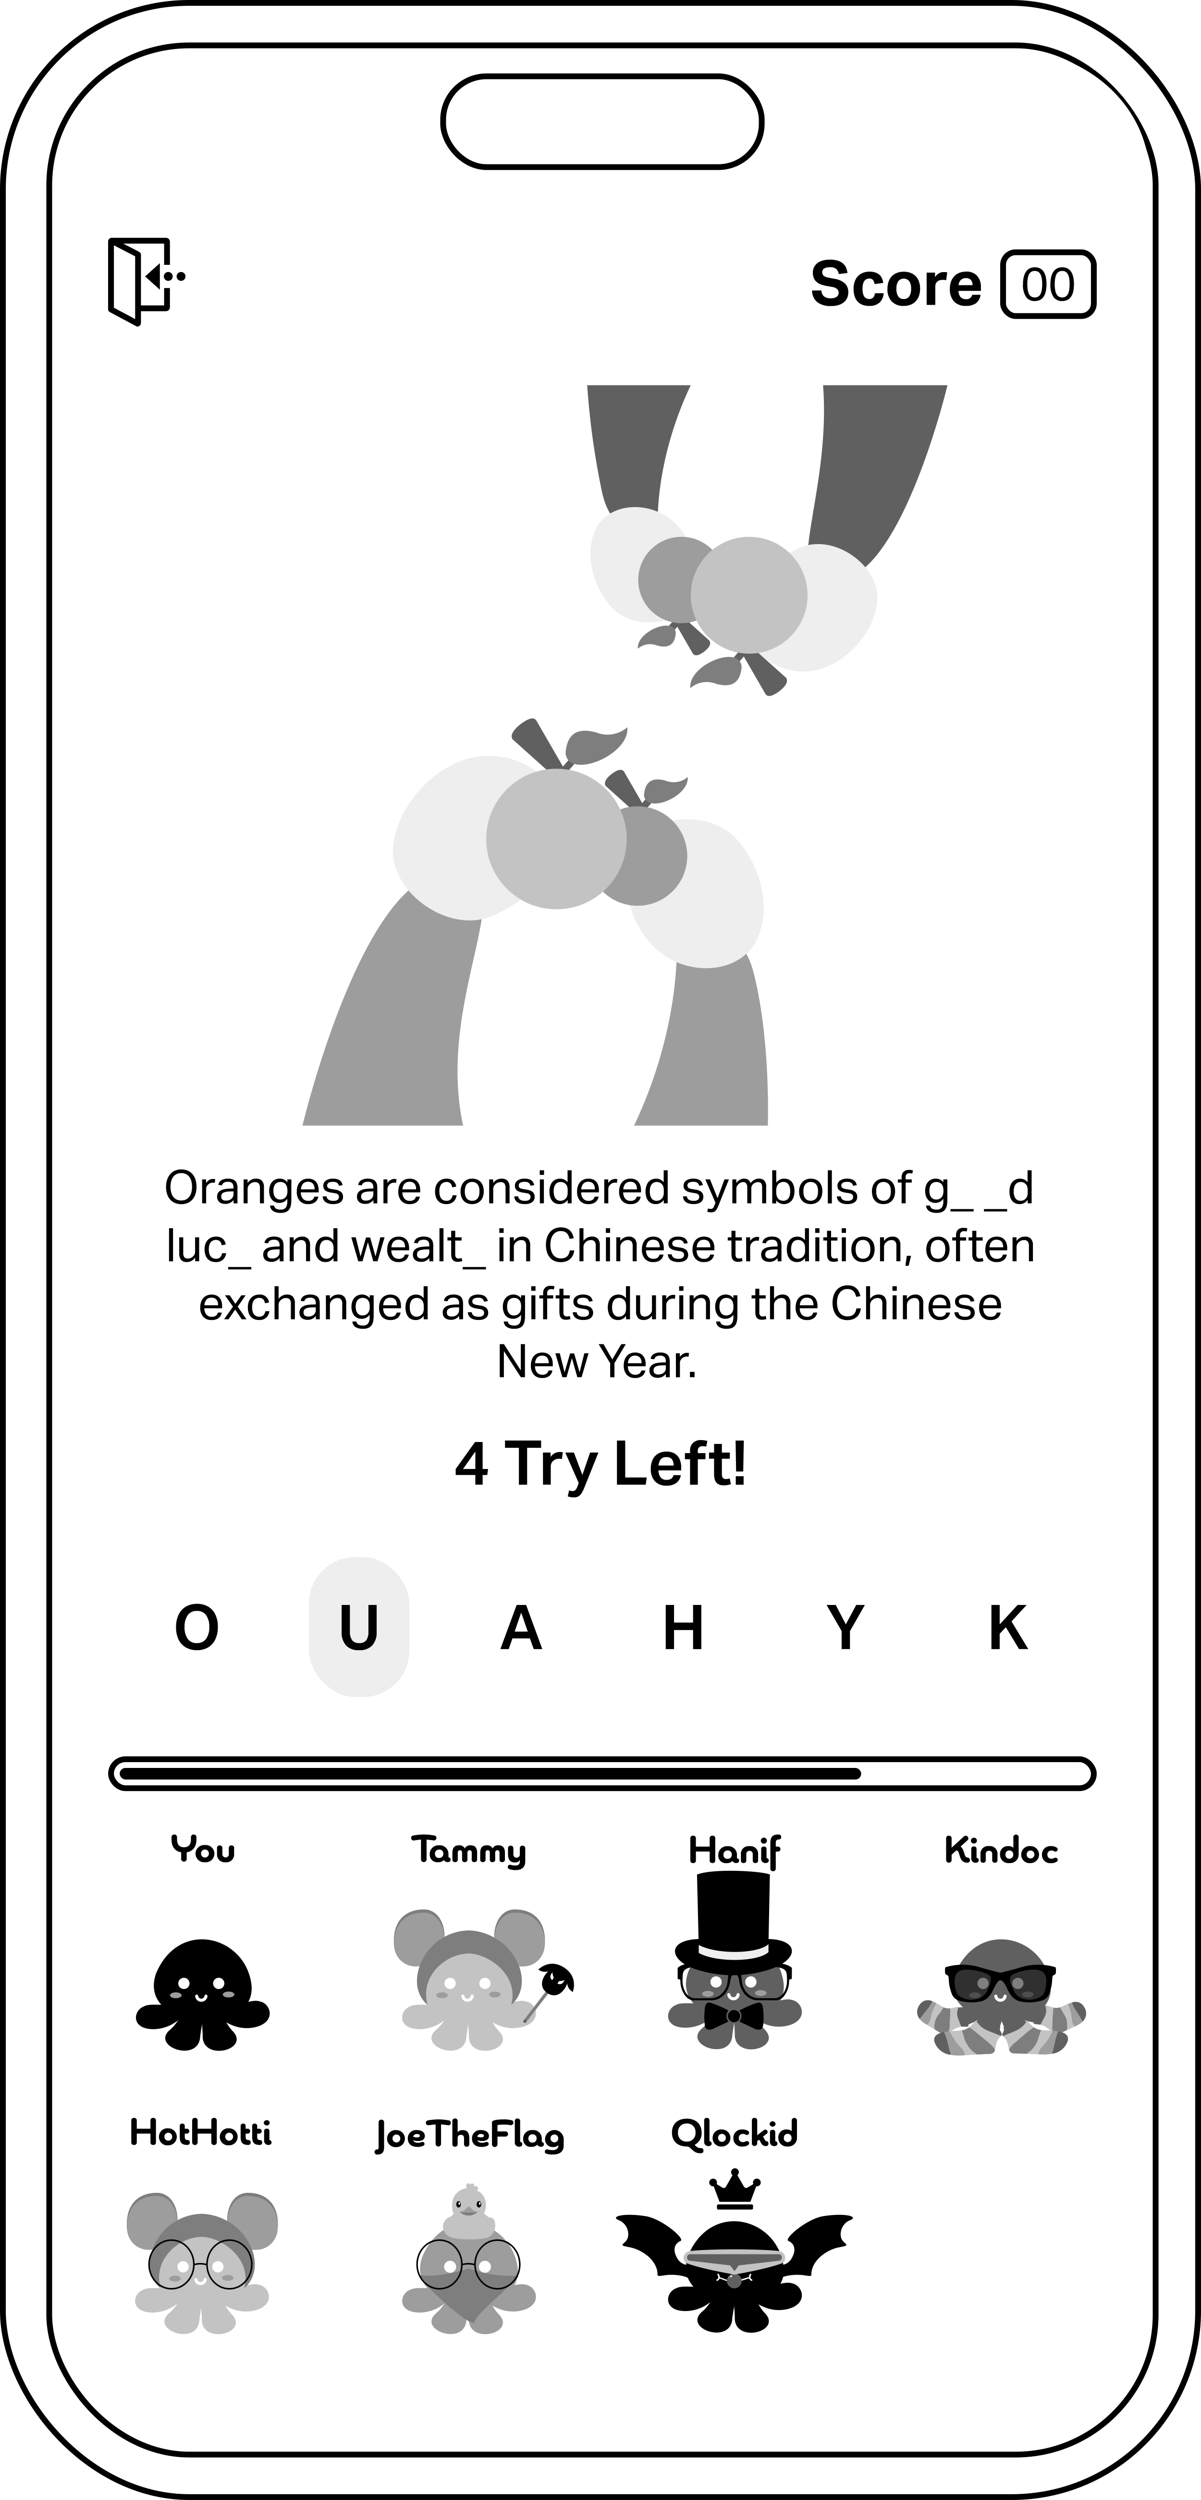 <svg xmlns="http://www.w3.org/2000/svg" xmlns:xlink="http://www.w3.org/1999/xlink" viewBox="0 0 311 647"><defs><path id="reuse-0" fill="#c3c3c3" d="M22.19 12.67c2.02 7.06 6.78 2.37 9.88 3.4 2.94.52 4.46 5.58-1.6 6.76-3.66.65-6.74-.73-9.54-3.11M11.07 12.4c-.85 6.84-6.19 3.45-9.03 4.98-2.76 1.03-3.44 5.94 2.61 5.88 3.65-.1 6.41-1.95 8.75-4.65"/><path id="reuse-1" fill="#c3c3c3" d="M14.53 14.27c2.22 2.2 2.57 6.26 2.75 10.48-.38 7.13 12.82 3.83 7.58-1.2-2-2.1-4.16-7.62-3.69-10.08"/><path id="reuse-2" fill="#c3c3c3" d="M20.38 14.92c-2.45 2-3.18 6-3.74 10.18-.27 7.13-13.36 2.6-7.58-1.9 2.2-1.9 4.91-7.2 4.66-9.7"/><path id="reuse-3" fill="#c3c3c3" d="M5.21 8.82c5.88-13.91 22.25-9.91 24.55 1.92C32.88 25.84-.1 23.94 5.21 8.82Z"/><path id="reuse-4" fill="none" stroke="#fff" stroke-linecap="round" stroke-miterlimit="10" stroke-width=".8" d="M18.13 14.71a1.21 1.21 0 0 1-2.4 0"/><path id="reuse-5" fill="#606060" d="M5.21 8.82c5.88-13.91 22.25-9.91 24.55 1.92C32.88 25.84-.1 23.94 5.21 8.82Z"/></defs><defs><clipPath id="a"><path fill="none" d="M0 0h16.21v7.17H0z"/></clipPath><clipPath id="b"><path fill="none" d="M0 0h29.54v9.21H0z"/></clipPath><clipPath id="c"><path fill="none" d="M0 0h23.52v9.49H0z"/></clipPath><clipPath id="d"><path fill="none" d="M0 0h28.9v7.41H0z"/></clipPath><clipPath id="e"><path fill="none" d="M0 0h36.32v7.1H0z"/></clipPath><clipPath id="f"><path fill="none" d="M0 0h48.97v9.32H0z"/></clipPath><clipPath id="g"><path fill="none" d="M0 0h32.38v9.14H0z"/></clipPath><clipPath id="h"><path fill="none" d="M0 0h43.71v12H0z"/></clipPath><clipPath id="j"><path fill="none" d="M0 0h13.19v8.73H0z"/></clipPath><clipPath id="k"><path fill="#7e7e7e" d="M0 0h25.46v14.01H0z"/></clipPath><clipPath id="l"><path fill="none" d="M0 0h29.58v9.73H0z"/></clipPath><clipPath id="m"><path d="M0 0h28.74v9.75H0z"/></clipPath><clipPath id="n"><path fill="none" d="M0 0h224.48v53.98H0z"/></clipPath><clipPath id="p"><path fill="none" d="M0 0h10.82v12H0z"/></clipPath><clipPath id="r"><path fill="none" d="M0 0h9.07v11.71H0z"/></clipPath><clipPath id="w"><path fill="none" d="M0 0h74.61v14.83H0z"/></clipPath><filter id="i" width="40" height="33" x="251.5" y="57.04" filterUnits="userSpaceOnUse"><feOffset/><feGaussianBlur result="j" stdDeviation="2.5"/><feFlood flood-opacity=".1"/><feComposite in2="j" operator="in"/><feComposite in="SourceGraphic"/></filter><filter id="o" width="41" height="51.21" x="30.5" y="395.47" filterUnits="userSpaceOnUse"><feOffset/><feGaussianBlur result="s" stdDeviation="2.5"/><feFlood flood-opacity=".1"/><feComposite in2="s" operator="in"/><feComposite in="SourceGraphic"/></filter><filter id="q" width="41" height="51.21" x="72.5" y="395.47" filterUnits="userSpaceOnUse"><feOffset/><feGaussianBlur result="v" stdDeviation="2.5"/><feFlood flood-opacity=".1"/><feComposite in2="v" operator="in"/><feComposite in="SourceGraphic"/></filter><filter id="s" width="41" height="51.21" x="114.5" y="395.47" filterUnits="userSpaceOnUse"><feOffset/><feGaussianBlur result="y" stdDeviation="2.5"/><feFlood flood-opacity=".1"/><feComposite in2="y" operator="in"/><feComposite in="SourceGraphic"/></filter><filter id="t" width="41" height="51.21" x="156.5" y="395.47" filterUnits="userSpaceOnUse"><feOffset/><feGaussianBlur result="aa" stdDeviation="2.5"/><feFlood flood-opacity=".1"/><feComposite in2="aa" operator="in"/><feComposite in="SourceGraphic"/></filter><filter id="u" width="41" height="51.21" x="198.5" y="395.47" filterUnits="userSpaceOnUse"><feOffset/><feGaussianBlur result="ac" stdDeviation="2.5"/><feFlood flood-opacity=".1"/><feComposite in2="ac" operator="in"/><feComposite in="SourceGraphic"/></filter><filter id="v" width="41" height="51.21" x="240.5" y="395.47" filterUnits="userSpaceOnUse"><feOffset/><feGaussianBlur result="ae" stdDeviation="2.5"/><feFlood flood-opacity=".1"/><feComposite in2="ae" operator="in"/><feComposite in="SourceGraphic"/></filter></defs><g transform="translate(-584 -6083.457)"><g fill="#fff"><g stroke="#000" stroke-width="1.5" transform="translate(422 4725.457) translate(162 1358)"><rect width="311" height="647" stroke="none" rx="49"/><rect width="309.5" height="645.5" x=".75" y=".75" fill="none" rx="48.25"/></g><g stroke="#000" stroke-width="1.5" transform="translate(422 4725.457) translate(174 1369)"><rect width="288" height="625" stroke="none" rx="37"/><rect width="286.5" height="623.5" x=".75" y=".75" fill="none" rx="36.25"/></g><path d="M598.06 6135.48h283.62v-6.23c0-18.23-16.31-33-36.43-33H634.5c-20.12 0-36.44 14.77-36.44 33Z"/><g stroke="#000" stroke-width="1.5" transform="translate(422 4725.457) translate(276 1377)"><rect width="84" height="25" stroke="none" rx="12"/><rect width="82.5" height="23.5" x=".75" y=".75" fill="none" rx="11.25"/></g></g><g clip-path="url(#a)" transform="translate(628.416 6558.234) translate(0 0)"><path d="M2.5 4.6C.89 4.35 0 3.13 0 1.28v-.6A.67.67 0 0 1 .72 0a.67.67 0 0 1 .71.68v.61c0 1.5.84 2.01 1.8 2.01s1.8-.51 1.8-2V.67A.67.67 0 0 1 5.73 0a.67.67 0 0 1 .72.68v.6c0 1.85-.9 3.07-2.52 3.32v1.79a.72.72 0 0 1-1.43 0ZM8.66 7.17a2.23 2.23 0 1 1 0-4.44 2.23 2.23 0 1 1 0 4.44m0-3.29a.99.99 0 0 0-1.01 1.07 1.01 1.01 0 1 0 2.02 0 1 1 0 0 0-1.01-1.07M14.83 3.48a.63.63 0 0 1 .68-.66.64.64 0 0 1 .7.66v1.6A2 2 0 0 1 14 7.18a2 2 0 0 1-2.22-2.1v-1.6a.63.63 0 0 1 .69-.66.65.65 0 0 1 .7.66V5a.84.84 0 1 0 1.67 0Z"/></g><g clip-path="url(#b)" transform="translate(690.471 6558.234) translate(0 0)"><path d="M2.55 1.31c-.71.06-1.18.14-1.81.22A.62.62 0 0 1 0 .92.6.6 0 0 1 .59.25 14.98 14.98 0 0 1 3.29 0a14.2 14.2 0 0 1 2.66.25.6.6 0 0 1 .58.67.61.61 0 0 1-.74.6c-.63-.07-1.1-.15-1.8-.2v5.14a.7.7 0 0 1-.73.68.7.7 0 0 1-.71-.68Z"/><path d="M9.66 5.67c0 .2.05.29.21.3a.54.54 0 0 1 .34.62c-.03.28-.22.55-.76.55a1.03 1.03 0 0 1-.96-.53 2.05 2.05 0 0 1-1.57.56 1.93 1.93 0 0 1-2.11-2.04A2.24 2.24 0 0 1 7.25 2.8a2.2 2.2 0 0 1 2.4 2.25ZM7.26 3.9a1.03 1.03 0 0 0-1.09 1.12.99.99 0 0 0 1.05 1.05A1.03 1.03 0 0 0 8.32 5a1 1 0 0 0-1.07-1.1M15.69 4.76c0-.52-.25-.7-.56-.7s-.56.18-.56.7v1.73a.63.63 0 0 1-.7.65.61.61 0 0 1-.69-.65V4.76c0-.52-.25-.7-.56-.7s-.55.18-.55.7v1.73a.64.64 0 0 1-.71.65.61.61 0 0 1-.68-.65V4.76c0-1.6.77-1.96 1.68-1.96a1.46 1.46 0 0 1 1.52.82 1.5 1.5 0 0 1 1.52-.82c.95 0 1.68.41 1.68 1.96v1.73a.64.64 0 0 1-.7.65.6.6 0 0 1-.7-.65ZM22.88 4.76c0-.52-.25-.7-.55-.7s-.57.18-.57.7v1.73a.63.63 0 0 1-.7.65.61.61 0 0 1-.69-.65V4.76c0-.52-.25-.7-.55-.7s-.56.18-.56.7v1.73a.64.64 0 0 1-.7.65.61.61 0 0 1-.68-.65V4.76c0-1.6.77-1.96 1.68-1.96a1.46 1.46 0 0 1 1.51.82 1.5 1.5 0 0 1 1.53-.82c.95 0 1.68.41 1.68 1.96v1.73a.64.64 0 0 1-.71.65.6.6 0 0 1-.69-.65ZM27.05 9.2a4.75 4.75 0 0 1-1.62-.23.57.57 0 0 1-.41-.56.55.55 0 0 1 .76-.55 4.6 4.6 0 0 0 1.2.16c.54 0 1.16-.13 1.16-1.05v-.56c-.03.42-.55.83-1.23.83-1 0-1.83-.44-1.83-2.15V3.54a.63.63 0 0 1 .69-.65.66.66 0 0 1 .7.65v1.52a.84.84 0 1 0 1.67.02V3.54a.64.64 0 0 1 .7-.65.66.66 0 0 1 .7.65v3.43c0 1.81-1.3 2.24-2.48 2.24"/></g><g clip-path="url(#c)" transform="translate(762.765 6558.234) translate(0 0)"><path d="M5.01 4.4H1.44V6.7a.64.64 0 0 1-.72.69.64.64 0 0 1-.72-.7V.99A.64.64 0 0 1 .72.3a.65.65 0 0 1 .71.68v2.15h3.58V.98A.65.65 0 0 1 5.73.3a.64.64 0 0 1 .72.68v5.7a.64.64 0 0 1-.72.7.64.64 0 0 1-.72-.7ZM12.07 5.9c0 .21.05.3.22.31a.54.54 0 0 1 .34.62c-.03.27-.22.55-.77.55a1.03 1.03 0 0 1-.96-.53 2.05 2.05 0 0 1-1.57.56 1.93 1.93 0 0 1-2.1-2.05 2.24 2.24 0 0 1 2.44-2.33 2.2 2.2 0 0 1 2.4 2.25Zm-2.4-1.77a1.03 1.03 0 0 0-1.09 1.12.99.99 0 0 0 1.05 1.05 1.03 1.03 0 0 0 1.1-1.07 1 1 0 0 0-1.06-1.1M16.16 5.14a.84.84 0 1 0-1.67 0v1.58a.64.64 0 0 1-.7.66.62.62 0 0 1-.7-.66v-1.6a1.97 1.97 0 0 1 2.23-2.1 1.97 1.97 0 0 1 2.23 2.1v1.6a.63.63 0 0 1-.7.66.62.62 0 0 1-.69-.66ZM18.25 1.59a.78.78 0 0 1 1.57 0 .78.78 0 0 1-1.57 0m.78 1.53a.61.61 0 0 1 .7.65v2.09c0 .2.05.27.21.3a.58.58 0 0 1 .36.65c-.04.28-.25.57-.82.57a1.08 1.08 0 0 1-1.14-1.17V3.77c0-.45.26-.65.69-.65M22.12 4.42v4.44a.64.64 0 0 1-.7.63.63.63 0 0 1-.7-.63V2.18c0-1.31.42-2.18 1.99-2.18.6 0 .8.22.8.65a.58.58 0 0 1-.65.63c-.52 0-.74.3-.74.9v.95h.57a.62.62 0 0 1 .64.65.61.61 0 0 1-.64.63Z"/></g><g clip-path="url(#d)" transform="translate(829 6558.234)"><path d="M0 .98A.66.66 0 0 1 .7.3a.67.67 0 0 1 .72.68v2.43L4.64.47A.62.62 0 0 1 5.06.3a.75.75 0 0 1 .7.71.63.63 0 0 1-.22.47l-1.8 1.64c1.13.8.8 2.84 1.82 2.84a.62.62 0 0 1 .6.67.62.62 0 0 1-.61.67c-2.52 0-1.75-3.12-2.91-3.18l-1.22 1.1v1.4a.7.7 0 0 1-.71.67.7.7 0 0 1-.71-.67ZM6.43 1.57A.74.74 0 0 1 7.2.83a.73.73 0 0 1 .77.74.72.72 0 0 1-.77.75.72.72 0 0 1-.78-.75m.77 1.52a.6.6 0 0 1 .69.64V5.8c0 .2.05.27.2.29a.58.58 0 0 1 .36.65c-.04.28-.24.56-.81.56a1.07 1.07 0 0 1-1.12-1.15V3.73c0-.44.26-.64.68-.64M11.93 5.09a.77.77 0 0 0-.83-.88.77.77 0 0 0-.83.88v1.56a.63.63 0 0 1-.7.65.61.61 0 0 1-.67-.65V5.08A1.95 1.95 0 0 1 11.1 3a1.95 1.95 0 0 1 2.2 2.08v1.57a.62.62 0 0 1-.69.65.61.61 0 0 1-.68-.65ZM13.96 5.24A2 2 0 0 1 16.06 3a1.98 1.98 0 0 1 1.35.42V.61a.69.69 0 0 1 1.37 0v4.57a2.21 2.21 0 0 1-2.4 2.21 2.16 2.16 0 0 1-2.42-2.15m2.42-1.12a.97.97 0 0 0-1 1.07.97.97 0 0 0 .99 1.07.98.98 0 0 0 1-1.07.98.98 0 0 0-1-1.07M21.86 7.4a2.18 2.18 0 0 1-2.42-2.2A2.19 2.19 0 0 1 21.86 3a2.2 2.2 0 1 1 0 4.4m0-3.26a.98.98 0 0 0-1 1.06 1 1 0 1 0 2 0 .98.98 0 0 0-1-1.06M24.81 5.23A2.15 2.15 0 0 1 27.11 3a2.71 2.71 0 0 1 1.58.42.6.6 0 0 1 .2.44.56.56 0 0 1-.57.56.65.65 0 0 1-.3-.07 1.37 1.37 0 0 0-.8-.21 1 1 0 0 0-1 1.09Zm1.42 0a.96.96 0 0 0 1 1.03 1.31 1.31 0 0 0 .8-.2.65.65 0 0 1 .29-.07.58.58 0 0 1 .58.57.56.56 0 0 1-.21.43 2.52 2.52 0 0 1-1.57.42 2.11 2.11 0 0 1-2.3-2.18Z"/></g><g clip-path="url(#e)" transform="translate(618 6631.572)"><path d="M4.96 4.06H1.42v2.26A.63.63 0 0 1 .7 7 .63.63 0 0 1 0 6.32V.67A.64.64 0 0 1 .7 0a.64.64 0 0 1 .72.67V2.8h3.54V.67a.64.64 0 0 1 .7-.67.64.64 0 0 1 .72.67v5.65a.63.63 0 0 1-.71.68.63.63 0 0 1-.71-.68ZM9.58 7.1a2.18 2.18 0 0 1-2.42-2.2 2.19 2.19 0 0 1 2.42-2.2 2.2 2.2 0 1 1 0 4.4m0-3.26a.98.98 0 0 0-1 1.06 1 1 0 1 0 2 0 .98.98 0 0 0-1-1.06M12.55 2.08a.6.6 0 0 1 .64-.61.61.61 0 0 1 .66.6v.73h.5a.63.63 0 0 1 .67.64.62.62 0 0 1-.67.63h-.5v.89c0 .5.22.77.73.77a.57.57 0 0 1 .57.63.6.6 0 0 1-.64.64c-1.61 0-1.96-.81-1.96-2.04ZM20.72 4.06h-3.54v2.26a.71.71 0 0 1-1.42 0V.67a.71.71 0 0 1 1.42 0V2.8h3.54V.67a.71.71 0 0 1 1.42 0v5.65a.71.71 0 0 1-1.42 0ZM25.34 7.1a2.18 2.18 0 0 1-2.42-2.2 2.19 2.19 0 0 1 2.42-2.2 2.2 2.2 0 1 1 0 4.4m0-3.26a.98.98 0 0 0-1 1.06 1 1 0 1 0 2 0 .98.98 0 0 0-1-1.06M28.31 2.08a.6.6 0 0 1 .64-.61.61.61 0 0 1 .66.6v.73h.5a.63.63 0 0 1 .67.64.62.62 0 0 1-.67.63h-.5v.89c0 .5.22.77.73.77a.57.57 0 0 1 .57.63.6.6 0 0 1-.64.64c-1.61 0-1.96-.81-1.96-2.04ZM31.3 2.08a.6.6 0 0 1 .64-.61.61.61 0 0 1 .66.6v.73h.5a.63.63 0 0 1 .67.64.62.62 0 0 1-.67.63h-.5v.89c0 .5.22.77.73.77a.57.57 0 0 1 .57.63.6.6 0 0 1-.64.64c-1.61 0-1.96-.81-1.96-2.04ZM34.3 1.27a.78.78 0 0 1 1.55 0 .78.78 0 0 1-1.55 0m.77 1.52a.6.6 0 0 1 .69.64V5.5c0 .2.05.27.2.29a.58.58 0 0 1 .36.65c-.04.28-.24.56-.81.56a1.07 1.07 0 0 1-1.12-1.15V3.43c0-.44.26-.64.68-.64"/></g><g clip-path="url(#f)" transform="translate(681 6631.733)"><path d="M1.04.98a.65.65 0 0 1 .7-.68.65.65 0 0 1 .72.68v6.48c0 1.37-.6 1.87-1.82 1.87A.62.62 0 0 1 0 8.65.62.62 0 0 1 .64 8c.26 0 .4-.12.4-.53ZM5.65 7.4a2.18 2.18 0 0 1-2.42-2.2A2.19 2.19 0 0 1 5.65 3a2.2 2.2 0 1 1 0 4.4m0-3.26a.98.98 0 0 0-1 1.06 1 1 0 1 0 2 0 .98.98 0 0 0-1-1.06M9.99 5.6c.14.44.52.68 1.27.68a2.38 2.38 0 0 0 .98-.2.52.52 0 0 1 .45.93 3.22 3.22 0 0 1-1.68.33c-1.6 0-2.41-.9-2.41-2.15A2.12 2.12 0 0 1 10.98 3c1.1 0 2.03.48 2.03 1.52 0 .98-.82 1.3-1.8 1.3A2.96 2.96 0 0 1 10 5.62m-.01-.93a2.42 2.42 0 0 0 1 .2c.5 0 .72-.14.72-.42 0-.3-.25-.45-.7-.45a.92.92 0 0 0-1.02.67M15.8 1.53c-.7.05-1.17.14-1.79.2a.61.61 0 0 1-.73-.6.6.6 0 0 1 .58-.65 14.8 14.8 0 0 1 2.67-.25 14.02 14.02 0 0 1 2.64.25.6.6 0 0 1 .57.66.6.6 0 0 1-.73.6c-.62-.08-1.1-.16-1.8-.21v5.09a.71.71 0 0 1-1.41 0ZM22.35 4.22a.78.78 0 0 0-.84.85v1.62a.63.63 0 0 1-.7.6.62.62 0 0 1-.67-.6V.6a.63.63 0 0 1 .68-.61.64.64 0 0 1 .69.61v2.93A1.67 1.67 0 0 1 22.8 3c.96 0 1.73.39 1.73 2.14v1.5a.63.63 0 0 1-.67.66.66.66 0 0 1-.7-.65V5.13c0-.6-.25-.91-.82-.91M26.6 5.6c.14.44.52.68 1.27.68a2.38 2.38 0 0 0 .98-.2.52.52 0 0 1 .45.93 3.22 3.22 0 0 1-1.68.33c-1.6 0-2.4-.9-2.4-2.15A2.12 2.12 0 0 1 27.58 3c1.1 0 2.03.48 2.03 1.52 0 .98-.82 1.3-1.8 1.3a2.96 2.96 0 0 1-1.22-.21m-.01-.93a2.42 2.42 0 0 0 1 .2c.5 0 .72-.14.72-.42 0-.3-.25-.45-.7-.45a.92.92 0 0 0-1.02.67M31.82 4.67v2a.71.71 0 0 1-1.42 0V.96c.02-.66 2.13-.73 2.84-.73a7.9 7.9 0 0 1 2.29.23.6.6 0 0 1 .42.58.65.65 0 0 1-.7.68 9.79 9.79 0 0 0-1.68-.15 9.92 9.92 0 0 0-1.75.13v1.64h1.99a.67.67 0 1 1 0 1.33ZM37.69 5.8c0 .2.04.27.2.29a.58.58 0 0 1 .35.65c-.03.28-.24.56-.81.56a1.07 1.07 0 0 1-1.12-1.15V.61a.63.63 0 0 1 .68-.61.64.64 0 0 1 .7.61ZM43.29 5.84c0 .2.05.29.2.3a.54.54 0 0 1 .35.62c-.03.27-.22.54-.76.54a1.02 1.02 0 0 1-.95-.52 2.03 2.03 0 0 1-1.55.55 1.9 1.9 0 0 1-2.1-2.02A2.21 2.21 0 0 1 40.92 3a2.18 2.18 0 0 1 2.38 2.23ZM40.9 4.09a1.02 1.02 0 0 0-1.07 1.11.98.98 0 0 0 1.04 1.03 1.02 1.02 0 0 0 1.08-1.05 1 1 0 0 0-1.05-1.09M47.59 6.88a1.63 1.63 0 0 1-1.31.5 1.97 1.97 0 0 1-2.14-2.08 2.42 2.42 0 0 1 4.83-.09v1.77c0 1.9-1.48 2.34-2.86 2.34a5.75 5.75 0 0 1-1.61-.2.53.53 0 0 1-.41-.54.57.57 0 0 1 .75-.57 4.31 4.31 0 0 0 1.3.17c.69 0 1.45-.3 1.45-1.2Zm-1.03-2.74a.97.97 0 0 0-1 1.03 1 1 0 1 0 2 0 .97.97 0 0 0-1-1.03"/></g><g clip-path="url(#g)" transform="translate(758 6631.57)"><path d="M5.87 6.97c.45.4.77.84 1.43.84h.22a.6.6 0 0 1 .63.67.6.6 0 0 1-.63.67H7.3c-1.96 0-2.32-1.75-3.44-1.75h-.02C1.58 7.4 0 6.13 0 3.8S1.58.2 3.84.2s3.84 1.3 3.84 3.6a3.3 3.3 0 0 1-1.81 3.17M3.84 1.46A2.14 2.14 0 0 0 1.58 3.8a2.12 2.12 0 0 0 2.26 2.33A2.14 2.14 0 0 0 6.1 3.8a2.15 2.15 0 0 0-2.26-2.35M9.72 5.8c0 .2.04.27.2.29a.58.58 0 0 1 .35.65c-.03.28-.24.56-.81.56a1.07 1.07 0 0 1-1.12-1.15V.6A.63.63 0 0 1 9.02 0a.64.64 0 0 1 .7.61ZM12.95 7.4a2.18 2.18 0 0 1-2.42-2.2A2.19 2.19 0 0 1 12.95 3a2.2 2.2 0 1 1 0 4.4m0-3.26a.98.98 0 0 0-1 1.06 1 1 0 1 0 2 0 .98.98 0 0 0-1-1.06M15.9 5.23A2.15 2.15 0 0 1 18.2 3a2.71 2.71 0 0 1 1.58.42.6.6 0 0 1 .2.44.56.56 0 0 1-.57.56.65.65 0 0 1-.3-.07 1.37 1.37 0 0 0-.8-.21 1 1 0 0 0-1 1.09Zm1.42 0a.96.96 0 0 0 1 1.03 1.31 1.31 0 0 0 .8-.2.65.65 0 0 1 .29-.07.58.58 0 0 1 .58.57.56.56 0 0 1-.21.43 2.52 2.52 0 0 1-1.57.42 2.11 2.11 0 0 1-2.31-2.18ZM21.38 0a.64.64 0 0 1 .7.6v3.9l1.7-1.32a.61.61 0 0 1 1 .46.62.62 0 0 1-.26.48l-.97.75c.48.46.47 1.17.98 1.17.3 0 .46.3.46.6a.61.61 0 0 1-.62.66c-1.35 0-1.33-1.3-1.83-1.64l-.46.36v.67a.7.7 0 0 1-1.38 0V.6a.63.63 0 0 1 .68-.61M25.29 1.57a.78.78 0 0 1 1.55 0 .78.78 0 0 1-1.55 0m.77 1.52a.6.6 0 0 1 .69.64V5.8c0 .2.05.27.2.29a.58.58 0 0 1 .36.65c-.04.28-.24.56-.81.56a1.07 1.07 0 0 1-1.12-1.15V3.73c0-.44.26-.64.68-.64M27.56 5.24A2 2 0 0 1 29.66 3a1.98 1.98 0 0 1 1.35.42V.61a.69.69 0 0 1 1.37 0v4.57a2.21 2.21 0 0 1-2.4 2.21 2.16 2.16 0 0 1-2.42-2.15m2.42-1.12a.97.97 0 0 0-1 1.07.97.97 0 0 0 .99 1.07.98.98 0 0 0 1-1.07.99.99 0 0 0-1-1.07"/></g><g clip-path="url(#h)" transform="translate(794.29 6150.656)"><path d="M2.42 7.98a2.06 2.06 0 0 0 .68 1.54 2.78 2.78 0 0 0 1.76.48 3.2 3.2 0 0 0 .95-.12 1.81 1.81 0 0 0 .62-.32 1.13 1.13 0 0 0 .35-.47 1.63 1.63 0 0 0 .1-.6 1.27 1.27 0 0 0-.34-.83 2.13 2.13 0 0 0-1.23-.57l-1.49-.27a8.8 8.8 0 0 1-1.55-.42 3.61 3.61 0 0 1-1.13-.66 2.68 2.68 0 0 1-.7-1A3.74 3.74 0 0 1 .2 3.33a3.05 3.05 0 0 1 .34-1.44 2.96 2.96 0 0 1 .9-1.04A4.3 4.3 0 0 1 2.85.2 7.04 7.04 0 0 1 4.65 0a6.4 6.4 0 0 1 2.08.29 3.77 3.77 0 0 1 1.34.76 2.97 2.97 0 0 1 .76 1.1 5.15 5.15 0 0 1 .33 1.3l-2.26.28a2.22 2.22 0 0 0-.68-1.35 2.36 2.36 0 0 0-1.52-.42 4.02 4.02 0 0 0-1 .1 1.99 1.99 0 0 0-.63.27.92.92 0 0 0-.34.4 1.17 1.17 0 0 0-.1.46 1.22 1.22 0 0 0 .36.96 2.67 2.67 0 0 0 1.22.5l1.57.3A5.43 5.43 0 0 1 8.5 6.14a3.13 3.13 0 0 1 .87 2.37 3.37 3.37 0 0 1-.28 1.39 3.08 3.08 0 0 1-.83 1.1 3.95 3.95 0 0 1-1.39.74 6.47 6.47 0 0 1-1.95.26 5.58 5.58 0 0 1-3.58-1A3.9 3.9 0 0 1 0 7.98ZM18.53 8.69a3.66 3.66 0 0 1-1.03 2.39 3.73 3.73 0 0 1-2.71.89 4.71 4.71 0 0 1-1.83-.32 3.26 3.26 0 0 1-1.25-.9 3.75 3.75 0 0 1-.73-1.4 6.4 6.4 0 0 1-.24-1.8 5.6 5.6 0 0 1 .28-1.82 3.97 3.97 0 0 1 .8-1.4 3.57 3.57 0 0 1 1.3-.9 4.53 4.53 0 0 1 1.77-.33 4.53 4.53 0 0 1 1.48.22 3.08 3.08 0 0 1 1.06.6 2.68 2.68 0 0 1 .67.92 4.15 4.15 0 0 1 .32 1.18l-2.25.3a2.16 2.16 0 0 0-.37-1.03 1.15 1.15 0 0 0-1-.39 1.53 1.53 0 0 0-.85.22 1.56 1.56 0 0 0-.53.58 2.65 2.65 0 0 0-.28.84 5.82 5.82 0 0 0-.08.98 6.06 6.06 0 0 0 .08 1.01 2.82 2.82 0 0 0 .27.85 1.5 1.5 0 0 0 .53.58 1.54 1.54 0 0 0 .84.22 1.37 1.37 0 0 0 1.04-.38 1.77 1.77 0 0 0 .44-1.1ZM23.74 11.97a4.12 4.12 0 0 1-3.12-1.15 4.58 4.58 0 0 1-1.1-3.3 5.45 5.45 0 0 1 .3-1.85 3.81 3.81 0 0 1 .85-1.4A3.71 3.71 0 0 1 22 3.42a4.78 4.78 0 0 1 1.74-.3 4.83 4.83 0 0 1 1.76.3 3.61 3.61 0 0 1 2.18 2.26 5.58 5.58 0 0 1 .29 1.85 5.5 5.5 0 0 1-.3 1.86 3.9 3.9 0 0 1-.85 1.4 3.66 3.66 0 0 1-1.34.88 4.8 4.8 0 0 1-1.74.3m0-1.79a1.62 1.62 0 0 0 1.43-.68 3.47 3.47 0 0 0 .47-1.97 3.38 3.38 0 0 0-.47-1.95 1.86 1.86 0 0 0-2.86 0 3.37 3.37 0 0 0-.47 1.95 3.5 3.5 0 0 0 .46 1.98 1.62 1.62 0 0 0 1.44.68M29.66 3.36h2.18v1.17a2.8 2.8 0 0 1 1-.99 2.53 2.53 0 0 1 1.26-.33 4.5 4.5 0 0 1 .53.03c.14.02.26.03.37.06l-.28 2.03a3.9 3.9 0 0 0-.94-.1 2.75 2.75 0 0 0-.7.09 1.49 1.49 0 0 0-.61.32 1.61 1.61 0 0 0-.43.58 1.66 1.66 0 0 0-.13.66v4.83h-2.24ZM43.62 9.1a3.28 3.28 0 0 1-1.13 2.14 4.12 4.12 0 0 1-2.63.72 4.01 4.01 0 0 1-3.13-1.15 4.68 4.68 0 0 1-1.05-3.26 5.4 5.4 0 0 1 .3-1.88 4 4 0 0 1 .86-1.4 3.59 3.59 0 0 1 1.32-.87 4.69 4.69 0 0 1 1.7-.3 3.63 3.63 0 0 1 2.89 1.1 4.35 4.35 0 0 1 .97 2.98v.9h-5.8a2.5 2.5 0 0 0 .51 1.58 1.78 1.78 0 0 0 1.44.56 1.4 1.4 0 0 0 1.57-1.12Zm-2.07-2.5a1.97 1.97 0 0 0-.42-1.34 1.68 1.68 0 0 0-1.32-.48 2 2 0 0 0-.79.15 1.65 1.65 0 0 0-.56.39 1.77 1.77 0 0 0-.36.57 2.17 2.17 0 0 0-.15.72Z"/></g><g filter="url(#i)" transform="matrix(1, 0, 0, 1, 584, 6083.46)"><g fill="#fff" stroke="#000" stroke-width="1.5" transform="translate(259 64.54)"><rect width="25" height="18" stroke="none" rx="4"/><rect width="23.5" height="16.5" x=".75" y=".75" fill="none" rx="3.25"/></g></g><g clip-path="url(#j)" transform="translate(848.906 6152.633)"><path d="M3.02 8.74A2.64 2.64 0 0 1 .8 7.69 5.49 5.49 0 0 1 0 4.38a7.81 7.81 0 0 1 .22-1.96 3.92 3.92 0 0 1 .61-1.36 2.49 2.49 0 0 1 .97-.8A3.02 3.02 0 0 1 3.07 0a2.98 2.98 0 0 1 1.27.26 2.41 2.41 0 0 1 .95.8 3.91 3.91 0 0 1 .59 1.36 8.25 8.25 0 0 1 .2 1.96 8.17 8.17 0 0 1-.2 1.95 3.78 3.78 0 0 1-.6 1.36 2.45 2.45 0 0 1-.97.79 3.1 3.1 0 0 1-1.29.26m.03-.94a1.65 1.65 0 0 0 .9-.23 1.68 1.68 0 0 0 .6-.68 3.66 3.66 0 0 0 .32-1.07 9.16 9.16 0 0 0 .1-1.44 9.15 9.15 0 0 0-.1-1.44 3.73 3.73 0 0 0-.33-1.08 1.66 1.66 0 0 0-.59-.68 1.65 1.65 0 0 0-.9-.23 1.68 1.68 0 0 0-.91.23 1.65 1.65 0 0 0-.6.68 3.73 3.73 0 0 0-.32 1.08 9.15 9.15 0 0 0-.1 1.44 9.16 9.16 0 0 0 .1 1.44 3.66 3.66 0 0 0 .32 1.07 1.66 1.66 0 0 0 .6.68 1.68 1.68 0 0 0 .9.23M10.13 8.74A2.64 2.64 0 0 1 7.9 7.69a5.49 5.49 0 0 1-.8-3.31 7.81 7.81 0 0 1 .22-1.96 3.92 3.92 0 0 1 .62-1.36 2.49 2.49 0 0 1 .96-.8A3.02 3.02 0 0 1 10.18 0a2.98 2.98 0 0 1 1.26.26 2.41 2.41 0 0 1 .95.8 3.91 3.91 0 0 1 .6 1.37 8.25 8.25 0 0 1 .2 1.95 8.17 8.17 0 0 1-.2 1.95 3.78 3.78 0 0 1-.6 1.36 2.45 2.45 0 0 1-.97.79 3.1 3.1 0 0 1-1.3.26m.03-.94a1.65 1.65 0 0 0 .9-.23 1.68 1.68 0 0 0 .6-.67 3.66 3.66 0 0 0 .32-1.08 9.16 9.16 0 0 0 .1-1.44 9.15 9.15 0 0 0-.1-1.44 3.73 3.73 0 0 0-.32-1.08 1.54 1.54 0 0 0-1.5-.91 1.68 1.68 0 0 0-.91.23 1.65 1.65 0 0 0-.6.68 3.73 3.73 0 0 0-.32 1.08 9.15 9.15 0 0 0-.1 1.44 9.16 9.16 0 0 0 .1 1.44 3.66 3.66 0 0 0 .33 1.07 1.66 1.66 0 0 0 .59.68 1.68 1.68 0 0 0 .91.23"/></g><g fill="#fff" stroke="#000" stroke-width="1.5" transform="translate(-9) translate(621 6145)"><rect width="16" height="19" stroke="none" rx="1"/><rect width="14.5" height="17.5" x=".75" y=".75" fill="none" rx=".25"/></g><path fill="#fff" d="M626 6152h3v6h-3z"/><g transform="translate(-9) translate(-5743.224 6498.068) rotate(-90)"><circle cx="1.15" cy="1.15" r="1.15" transform="translate(341.923 6381.959)"/><circle cx="1.15" cy="1.15" r="1.15" transform="translate(341.923 6378.644)"/><path d="m343.07 6373.8 3.44 3.82h-6.88Z"/></g><g fill="#fff"><path d="m619.62 6167.22-6.26-3.35-.29-.16-.32-.18V6146c0-.1.05-.18.13-.22l6.26 3.24.24.13c.12.06.3.16.37.22V6167c0 .1-.05.17-.13.22Z"/><path fill="#000" d="M613.5 6146.95v16.14l.23.13 5.27 2.81v-16.24a9.36 9.36 0 0 1-.22-.11l-5.28-2.73m-.5-1.95 6.5 3.36c.47.27 1 .45 1 1V6167a1 1 0 0 1-1 1l-6.5-3.47c-.6-.34-1-.45-1-1V6146a1 1 0 0 1 1-1Z"/></g><g fill="#fff" stroke="#000" stroke-width="1.5" transform="translate(612 6538)"><rect width="256" height="9" stroke="none" rx="4.5"/><rect width="254.5" height="7.5" x=".75" y=".75" fill="none" rx="3.75"/></g><rect width="192" height="3" rx="1.5" transform="translate(615 6541)"/><g transform="translate(686 6577.619) translate(2.138 7.734)"><use xlink:href="#reuse-0"/><use xlink:href="#reuse-1"/><use xlink:href="#reuse-2"/><use xlink:href="#reuse-3"/><use xlink:href="#reuse-4" stroke-linecap="round" stroke-miterlimit="10" stroke-width=".8"/><circle cx="1.06" cy="1.06" r="1.06" fill="#fff" stroke="#fff" stroke-miterlimit="10" stroke-width=".8" transform="translate(11.36 10.352)"/><circle cx="1.06" cy="1.06" r="1.06" fill="#fff" stroke="#fff" stroke-miterlimit="10" stroke-width=".8" transform="translate(20.378 10.352)"/><ellipse cx="1.5" cy=".76" fill="#9d9d9d" rx="1.5" ry=".76" transform="translate(8.825 13.727)"/><ellipse cx="1.5" cy=".76" fill="#9d9d9d" rx="1.5" ry=".76" transform="translate(22.495 13.526)"/></g><path fill="#7e7e7e" d="M699.12 6584.66c0 3.88-3.92 7.04-7.21 7.04a5.66 5.66 0 0 1-5.91-6.07c0-4.9 2.83-8.01 7.78-8.01 3.3 0 5.34 3.15 5.34 7.04"/><path fill="#9d9d9d" d="M699.06 6585.41c0 3.85-3.88 6.97-7.14 6.97a5.6 5.6 0 0 1-5.86-6c0-4.85 2.8-7.93 7.7-7.93 3.26 0 5.3 3.12 5.3 6.96"/><path fill="#7e7e7e" d="M711.98 6584.66c0 3.88 3.92 7.04 7.22 7.04a5.66 5.66 0 0 0 5.9-6.07c0-4.9-2.82-8.01-7.78-8.01-3.3 0-5.34 3.15-5.34 7.04"/><path fill="#9d9d9d" d="M712.05 6585.41c0 3.85 3.88 6.97 7.14 6.97a5.6 5.6 0 0 0 5.85-6c0-4.85-2.8-7.93-7.7-7.93-3.26 0-5.29 3.12-5.29 6.96"/><path fill="#7e7e7e" d="M718.45 6592.35a14.62 14.62 0 0 0-12.9-9.3 13.75 13.75 0 0 0-12.9 9.3c-2.33 6.83 2.07 9.95 2.07 9.95-2.06-7.42 4.66-13.3 10.83-13.27 5.35.22 12.9 5.85 10.83 13.27 0 0 4.4-3.12 2.07-9.95"/><g transform="translate(686 6577.619) matrix(0.966, 0.259, -0.259, 0.966, 615.069, -5610.155)"><path fill="#7e7e7e" d="m898.58 5596.34 4.57-10.98.76.32-4.58 10.97z"/><circle cx=".42" cy=".42" r=".42" fill="#606060" transform="translate(898.512 5596.146)"/><path d="M908.95 5585.93v-.34a5.63 5.63 0 0 0-.48-2.26 4.82 4.82 0 0 0-1.3-1.72 6.03 6.03 0 0 0-2.05-1.1 5.98 5.98 0 0 0-2.32-.31 4.82 4.82 0 0 0-2.06.64 5.7 5.7 0 0 0-1.7 1.57c-.09.1-.16.21-.23.32l.25.09a2.79 2.79 0 0 0 2.38-.34 4.66 4.66 0 0 0-.6 1.26q-.08.22-.13.44a4.4 4.4 0 0 0-.12.87v.18a3.1 3.1 0 0 0 .26 1.25 2.66 2.66 0 0 0 .72.94 3.32 3.32 0 0 0 1.12.61 3.28 3.28 0 0 0 1.28.17 2.65 2.65 0 0 0 1.13-.34 3.13 3.13 0 0 0 .94-.87 4.76 4.76 0 0 0 .68-1.37 4.72 4.72 0 0 0 .25-1.36 2.78 2.78 0 0 0 1.73 1.69l.25.08v-.1"/><path fill="#fff" d="M903 5584.43a1.08 1.08 0 0 1-.68-1.35l.2-.62.14.35a5.14 5.14 0 0 0 .57.95ZM905.9 5584.24a1.08 1.08 0 0 1-1.36.7l.22-.68a5.14 5.14 0 0 0 1.01-.44l.33-.2Z"/></g><g transform="translate(619.201 6585.354)"><path d="M22.19 12.67c2.02 7.06 6.78 2.37 9.88 3.4 2.94.52 4.46 5.58-1.6 6.76-3.66.65-6.74-.73-9.54-3.11M11.07 12.4c-.85 6.84-6.19 3.45-9.03 4.98-2.76 1.03-3.44 5.94 2.61 5.88 3.65-.1 6.41-1.95 8.75-4.65"/><path d="M14.53 14.27c2.22 2.2 2.57 6.26 2.75 10.48-.38 7.13 12.82 3.83 7.58-1.2-2-2.1-4.16-7.62-3.69-10.08"/><path d="M20.38 14.92c-2.45 2-3.18 6-3.74 10.18-.27 7.13-13.36 2.6-7.58-1.9 2.2-1.9 4.91-7.2 4.66-9.7"/><path d="M5.21 8.82c5.88-13.91 22.25-9.91 24.55 1.92C32.88 25.84-.1 23.94 5.21 8.82Z"/><use xlink:href="#reuse-4" stroke-linecap="round" stroke-miterlimit="10" stroke-width=".8"/><circle cx="1.06" cy="1.06" r="1.06" fill="#fff" stroke="#fff" stroke-miterlimit="10" stroke-width=".8" transform="translate(11.36 10.352)"/><circle cx="1.06" cy="1.06" r="1.06" fill="#fff" stroke="#fff" stroke-miterlimit="10" stroke-width=".8" transform="translate(20.378 10.352)"/><ellipse cx="1.5" cy=".76" fill="#9d9d9d" rx="1.5" ry=".76" transform="translate(8.825 13.727)"/><ellipse cx="1.5" cy=".76" fill="#9d9d9d" rx="1.5" ry=".76" transform="translate(22.495 13.526)"/></g><g transform="translate(688.139 6658.691)"><path fill="#9d9d9d" d="M22.19 12.67c2.02 7.06 6.78 2.37 9.88 3.4 2.94.52 4.46 5.58-1.6 6.76-3.66.65-6.74-.73-9.54-3.11M11.07 12.4c-.85 6.84-6.19 3.45-9.03 4.98-2.76 1.03-3.44 5.94 2.61 5.88 3.65-.1 6.41-1.95 8.75-4.65"/><path fill="#9d9d9d" d="M14.53 14.27c2.22 2.2 2.57 6.26 2.75 10.48-.38 7.13 12.82 3.83 7.58-1.2-2-2.1-4.16-7.62-3.69-10.08"/><path fill="#9d9d9d" d="M20.38 14.92c-2.45 2-3.18 6-3.74 10.18-.27 7.13-13.36 2.6-7.58-1.9 2.2-1.9 4.91-7.2 4.66-9.7"/><path fill="#9d9d9d" d="M5.21 8.82c5.88-13.91 22.25-9.91 24.55 1.92C32.88 25.84-.1 23.94 5.21 8.82Z"/><use xlink:href="#reuse-4" stroke-linecap="round" stroke-miterlimit="10" stroke-width=".8"/><circle cx="1.06" cy="1.06" r="1.06" fill="#fff" stroke="#fff" stroke-miterlimit="10" transform="translate(11.36 10.352)"/><circle cx="1.06" cy="1.06" r="1.06" fill="#fff" stroke="#fff" stroke-miterlimit="10" transform="translate(20.378 10.352)"/><ellipse cx="1.5" cy=".76" fill="#eee" rx="1.5" ry=".76" transform="translate(8.825 13.727)"/><ellipse cx="1.5" cy=".76" fill="#eee" rx="1.5" ry=".76" transform="translate(22.495 13.526)"/></g><g clip-path="url(#k)" transform="translate(692.731 6670.606) translate(0 0)"><path fill="#7e7e7e" d="M.3 2.56C-.8.54.84 3.13 10.58.54c2.64-.7 1.16-.75 4.36.07A29.88 29.88 0 0 0 25.2 1.8c2.12-.13-10.02 8.9-11.06 11.98C13.49 15.73 1.26 4.36.29 2.57"/></g><g fill="none" stroke="#000" stroke-width=".4"><g transform="translate(483.085 1051.581) translate(208.715 5611.42)"><ellipse cx="6" cy="6.5" stroke="none" rx="6" ry="6.5"/><ellipse cx="6" cy="6.5" rx="5.8" ry="6.3"/></g><g transform="translate(483.085 1051.581) translate(223.715 5611.42)"><ellipse cx="6" cy="6.5" stroke="none" rx="6" ry="6.5"/><ellipse cx="6" cy="6.5" rx="5.8" ry="6.3"/></g><path d="M703.53 6669.59a5.75 5.75 0 0 1 3.5 0"/></g><path fill="#c3c3c3" d="M701.44 6656.36a5.99 5.99 0 0 1-.11-3.83 4.34 4.34 0 0 1 3.45-2.76c.2 0-.35-.57.17-1.1.39-.39.84-.08.75.2-.08.26.26-.43.68-.32.44.12.48.57.3.7-.3.19.63-.25.95.2s.2.74-.17.77c-.27.02 1.21.57 1.83 1.75a4.66 4.66 0 0 1 .07 4.26c-.12.17.67.6 1.02.94.25.26 1.62-.08 1.8 1.56a3.6 3.6 0 0 1-1.6 3.7c-1.17.66-7.13.77-9.26.21a3.27 3.27 0 0 1-2.61-2.74 2.73 2.73 0 0 1 1.59-2.63 2 2 0 0 0 1.14-.91"/><path d="M703.34 6653.94c0 .45-.27.83-.6.83s-.58-.38-.58-.83.26-.83.59-.83.59.37.59.83"/><path fill="#fff" d="M703.17 6653.72c0 .18-.1.32-.22.32s-.23-.14-.23-.32.1-.32.23-.32.22.15.22.32"/><path d="M708.62 6653.94c0 .45-.27.83-.6.83s-.59-.38-.59-.83.27-.83.6-.83.59.37.59.83"/><path fill="#fff" d="M708.45 6653.72c0 .18-.1.32-.23.32s-.23-.14-.23-.32.1-.32.23-.32.23.15.23.32"/><path fill="#7e7e7e" d="M705.38 6656.05a7.98 7.98 0 0 1-2.33-.17 3.29 3.29 0 0 0 4.65 0 7.98 7.98 0 0 1-2.32.17"/><path fill="#9d9d9d" d="M707.63 6655.82c-1.26 0-1.84-1.31-2.25-1.31s-.99 1.3-2.25 1.3c-.06 0-.08.03-.08.07a7.97 7.97 0 0 0 2.33.17 7.97 7.97 0 0 0 2.32-.17c0-.04-.02-.06-.07-.06"/><g transform="translate(616.85 6650.957) translate(2.138 7.734)"><use xlink:href="#reuse-0"/><use xlink:href="#reuse-1"/><use xlink:href="#reuse-2"/><use xlink:href="#reuse-3"/><use xlink:href="#reuse-4" stroke-linecap="round" stroke-miterlimit="10" stroke-width=".8"/><circle cx="1.06" cy="1.06" r="1.06" fill="#fff" stroke="#fff" stroke-miterlimit="10" stroke-width=".8" transform="translate(11.36 10.352)"/><circle cx="1.06" cy="1.06" r="1.06" fill="#fff" stroke="#fff" stroke-miterlimit="10" stroke-width=".8" transform="translate(20.378 10.352)"/><ellipse cx="1.5" cy=".76" fill="#9d9d9d" rx="1.5" ry=".76" transform="translate(8.825 13.727)"/><ellipse cx="1.5" cy=".76" fill="#9d9d9d" rx="1.5" ry=".76" transform="translate(22.495 13.526)"/></g><path fill="#7e7e7e" d="M629.97 6658c0 3.88-3.92 7.03-7.21 7.03a5.66 5.66 0 0 1-5.91-6.06c0-4.9 2.83-8.01 7.78-8.01 3.3 0 5.34 3.15 5.34 7.04"/><path fill="#9d9d9d" d="M629.91 6658.75c0 3.85-3.88 6.97-7.14 6.97a5.6 5.6 0 0 1-5.86-6c0-4.85 2.8-7.94 7.7-7.94 3.26 0 5.3 3.13 5.3 6.97"/><path fill="#7e7e7e" d="M642.83 6658c0 3.88 3.92 7.03 7.22 7.03a5.66 5.66 0 0 0 5.9-6.06c0-4.9-2.82-8.01-7.78-8.01-3.3 0-5.34 3.15-5.34 7.04"/><path fill="#9d9d9d" d="M642.9 6658.75c0 3.85 3.88 6.97 7.14 6.97a5.6 5.6 0 0 0 5.85-6c0-4.85-2.8-7.94-7.7-7.94-3.26 0-5.29 3.12-5.29 6.97"/><path fill="#7e7e7e" d="M649.3 6665.69a14.62 14.62 0 0 0-12.9-9.3 13.75 13.75 0 0 0-12.9 9.3c-2.33 6.83 2.07 9.95 2.07 9.95-2.06-7.42 4.66-13.3 10.83-13.28 5.35.23 12.9 5.86 10.83 13.28 0 0 4.4-3.12 2.07-9.95"/><g fill="none" stroke="#000" stroke-width=".4"><g transform="translate(616.85 6650.957) translate(-203.164 -5599.376) translate(208.715 5611.42)"><ellipse cx="6" cy="6.5" stroke="none" rx="6" ry="6.5"/><ellipse cx="6" cy="6.5" rx="5.8" ry="6.3"/></g><g transform="translate(616.85 6650.957) translate(-203.164 -5599.376) translate(223.715 5611.42)"><ellipse cx="6" cy="6.5" stroke="none" rx="6" ry="6.5"/><ellipse cx="6" cy="6.5" rx="5.8" ry="6.3"/></g><path d="M634.13 6669.59a5.75 5.75 0 0 1 3.5 0"/></g><g transform="translate(757 6567.619) translate(0 17.358)"><path fill="#606060" d="M22.19 12.67c2.02 7.06 6.78 2.37 9.88 3.4 2.94.52 4.46 5.58-1.6 6.76-3.66.65-6.74-.73-9.54-3.11M11.07 12.4c-.85 6.84-6.19 3.45-9.03 4.98-2.76 1.03-3.44 5.94 2.61 5.88 3.65-.1 6.41-1.95 8.75-4.65"/><path fill="#606060" d="M14.53 14.27c2.22 2.2 2.57 6.26 2.75 10.48-.38 7.13 12.82 3.83 7.58-1.2-2-2.1-4.16-7.62-3.69-10.08"/><path fill="#606060" d="M20.38 14.92c-2.45 2-3.18 6-3.74 10.18-.27 7.13-13.36 2.6-7.58-1.9 2.2-1.9 4.91-7.2 4.66-9.7"/><use xlink:href="#reuse-5"/><use xlink:href="#reuse-4" stroke-linecap="round" stroke-miterlimit="10" stroke-width=".8"/><circle cx="1.06" cy="1.06" r="1.06" fill="#fff" stroke="#fff" stroke-miterlimit="10" stroke-width=".8" transform="translate(11.36 10.352)"/><circle cx="1.06" cy="1.06" r="1.06" fill="#fff" stroke="#fff" stroke-miterlimit="10" stroke-width=".8" transform="translate(20.378 10.352)"/><ellipse cx="1.5" cy=".76" fill="#9d9d9d" rx="1.5" ry=".76" transform="translate(8.825 13.727)"/><ellipse cx="1.5" cy=".76" fill="#9d9d9d" rx="1.5" ry=".76" transform="translate(22.495 13.526)"/></g><g clip-path="url(#l)" transform="translate(757 6567.619) translate(2.477 23.79) translate(0 0)"><path d="M29.58 1.8c0-.47.03-.46-.25-.67-2-1.48-6.1-1.1-9.57-1.07-3.84.04-3.26 1.32-4.97 1.32S13.66.1 9.82.07C6.35.04 2.25-.35.25 1.13c-.28.21-.25.2-.25.67v1.89c0 .22-.03.63.37.63s.28-.03.35.75a6.21 6.21 0 0 0 1.4 3.66 2.8 2.8 0 0 0 2.48 1h4.62A4.79 4.79 0 0 0 12.3 8a6.58 6.58 0 0 0 1.32-3.3c.2-1.36.63-1.7 1.17-1.7s.95.34 1.16 1.7a6.58 6.58 0 0 0 1.32 3.3 4.79 4.79 0 0 0 3.09 1.72h4.61a2.8 2.8 0 0 0 2.5-1 6.21 6.21 0 0 0 1.38-3.65c.08-.78-.05-.76.35-.76s.37-.4.37-.63ZM12.83 5.57a5.12 5.12 0 0 1-2.1 3.01 4.8 4.8 0 0 1-2.1.62H4.2a3.14 3.14 0 0 1-2.17-1.57 6.06 6.06 0 0 1-.76-3.33c0-1.21.1-1.92.5-2.35s1.3-1 5.23-1c1.4 0 4.77-.12 5.48.6.85.85.63 2.2.35 4.01m14.72 2.07a3.14 3.14 0 0 1-2.16 1.56h-4.43a4.8 4.8 0 0 1-2.12-.6 5.12 5.12 0 0 1-2.09-3.03c-.28-1.82-.5-3.16.36-4.02.7-.71 4.07-.58 5.48-.58 3.93 0 4.8.56 5.22.99s.5 1.14.5 2.35a6.06 6.06 0 0 1-.76 3.33"/></g><path d="M764.8 6585.28c-8.72.37-7.27 6 0 8.02a30.89 30.89 0 0 0 18.5-.15c7.83-2.59 7.62-7.7-.3-7.87"/><path fill="#eee" d="M764.94 6588.88v-2.09c3.61 1.4 15.26 1.36 18.06-.25v2.12c-2.58 2.53-13.4 2.82-18.06.22Z"/><path d="m764.93 6586.79-.44-18.2c4.38-1.66 16.97-.88 18.87 0l-.36 18c-2.57 2.54-13.4 2.8-18.07.2ZM772.65 6603.78a2.15 2.15 0 0 0 0 2.86l-3.92 1.85s-2.12 1.07-2.25-1.12a18.94 18.94 0 0 1 0-3.76c.1-1.47.5-2.11 1.6-1.81a27.32 27.32 0 0 1 4.57 1.98M775.46 6603.78a2.15 2.15 0 0 1 0 2.86l3.92 1.85s2.12 1.07 2.26-1.12a18.94 18.94 0 0 0 0-3.76c-.12-1.47-.52-2.11-1.6-1.81a27.32 27.32 0 0 0-4.58 1.99"/><path d="M775.65 6605.24a1.57 1.57 0 1 1-1.57-1.58 1.57 1.57 0 0 1 1.57 1.58M764.02 6671.57c.7-2.42.7-2.42-.47-2.1a3.43 3.43 0 0 1-4.18-1.57c-1.24-2.17-.74-3.78.88-4.5 1.19-.54-4.8-5.74-9.11-6.4-5.68-.89-9.3.11-6.86 1.07s3.1 4.25 1.63 5.57c-1.1.98-1.1.98 1.3 1.45 2.86.56 6.8 3.12 7.05 6.69.04.68-.27.87 1.85.53s5.45 0 6.43.98c.77.76.77.76 1.48-1.72M784.36 6671.57c-.7-2.42-.7-2.42.46-2.1a3.43 3.43 0 0 0 4.19-1.57c1.24-2.17.74-3.78-.88-4.5-1.2-.54 4.8-5.74 9.1-6.4 5.68-.89 9.3.11 6.86 1.07s-3.1 4.25-1.63 5.57c1.1.98 1.1.98-1.3 1.45-2.85.56-6.8 3.12-7.05 6.69-.04.68.28.87-1.85.53s-5.45 0-6.43.98c-.77.76-.77.76-1.48-1.72"/><path d="M779.19 6670.98c2.02 7.07 6.78 2.37 9.88 3.4 2.94.52 4.46 5.58-1.6 6.77-3.67.65-6.75-.73-9.54-3.12M768.07 6670.72c-.85 6.83-6.19 3.45-9.03 4.97-2.76 1.03-3.44 5.94 2.6 5.88 3.66-.1 6.42-1.95 8.75-4.65"/><path d="M771.53 6672.58c2.22 2.21 2.57 6.26 2.75 10.49-.38 7.12 12.82 3.82 7.58-1.2-2-2.1-4.16-7.63-3.69-10.09"/><path d="M777.38 6673.23c-2.45 2-3.18 6-3.75 10.18-.26 7.14-13.35 2.6-7.57-1.9 2.2-1.9 4.91-7.2 4.66-9.7"/><path d="M762.21 6667.14c5.88-13.92 22.25-9.92 24.55 1.91 3.12 15.1-29.86 13.2-24.55-1.91Z"/><path fill="none" stroke="#fff" stroke-linecap="round" stroke-width=".4" d="M769.7 6673.56c.94-.49.26-1.46.26-1.46M778.63 6673.56c-.95-.49-.28-1.46-.28-1.46"/><path fill="none" stroke="#fff" stroke-miterlimit="10" stroke-width=".3" d="M778.1 6672.9c-3.74 1.2-3.93 1.6-7.9 0"/><path fill="#fff" d="M771.65 6673.29a5.46 5.46 0 0 0 2.53.34c1.06.07 2.95-.7 3.94-.9a11.76 11.76 0 0 1-3.95 1.14 10.31 10.31 0 0 1-3.97-1.13"/><g transform="translate(756.999 6658.313) translate(15.224 13.526)"><circle cx="1.92" cy="1.92" r="1.92" fill="#606060" transform="translate(0 0)"/><circle cx=".24" cy=".24" r=".24" fill="#fff" transform="translate(0.862 0.479)"/><circle cx=".12" cy=".12" r=".12" fill="#fff" transform="translate(0.479 0.957)"/></g><path fill="#c3c3c3" d="M787.03 6666.85a1.69 1.69 0 0 0-1.23-.8c-3.67-.47-11.58-.47-11.61-.47-.03 0-7.96 0-11.62.47a1.69 1.69 0 0 0-1.23.8 1.59 1.59 0 0 0 .57 2.38c4.03 1.49 12.25 2.88 12.28 2.89.03 0 8.24-1.4 12.27-2.9a1.59 1.59 0 0 0 .57-2.37"/><path fill="#606060" d="M785.61 6666.85h-22.85a.85.85 0 1 0 0 1.7l10.31 1.2 1.12 1.5 1.11-1.5 10.31-1.2a.85.85 0 0 0 0-1.7"/><path d="M778.65 6653.96H770a.33.33 0 0 0-.34.33v.67a.33.33 0 0 0 .34.33h8.66a.33.33 0 0 0 .34-.33v-.67a.33.33 0 0 0-.34-.33Zm1.34-6.67a1 1 0 0 0-1 1 .98.98 0 0 0 .09.41l-1.5.9a.67.67 0 0 1-.93-.23l-1.7-2.98a1 1 0 1 0-1.26 0l-1.7 2.98a.67.67 0 0 1-.92.24l-1.5-.9a1 1 0 1 0-.92.58 1.02 1.02 0 0 0 .16-.02l1.51 4.02h8l1.5-4.02a1.02 1.02 0 0 0 .17.02 1 1 0 0 0 0-2Z"/><g transform="translate(0 0) translate(826.139 6585.354)"><path fill="#606060" d="M22.19 12.67c2.02 7.06 6.54 4.65 9.64 5.68 2.94.52 4.53 2.9.6 3.2-4.04.06-8.7.55-11.5-1.83M11.07 12.4c-.85 6.84-6 4.87-8.84 6.4-2.76 1.03-5.63 4.03.42 3.97 6.49-.13 8.41-1.46 10.75-4.16"/><path fill="#606060" d="M16.25 14.81c2.29 4.25-.4 5.1 2.18 8.74 2.07 4.64 11.67 5.03 6.43 0-1.99-2.1-4.16-7.62-3.69-10.08"/><path fill="#606060" d="M21.22 15.61c-2.45 2-4.18 5.1-5.02 9.3-2.54 3.92-12.92 2.8-7.14-1.71 2.2-1.9 4.91-7.2 4.66-9.7"/><use xlink:href="#reuse-5"/><use xlink:href="#reuse-4" stroke-linecap="round" stroke-miterlimit="10" stroke-width=".8"/><circle cx="1.06" cy="1.06" r="1.06" fill="#fff" stroke="#fff" stroke-miterlimit="10" stroke-width=".8" transform="translate(11.36 10.352)"/><circle cx="1.06" cy="1.06" r="1.06" fill="#fff" stroke="#fff" stroke-miterlimit="10" stroke-width=".8" transform="translate(20.378 10.352)"/><ellipse cx="1.5" cy=".76" fill="#9d9d9d" rx="1.5" ry=".76" transform="translate(8.825 13.727)"/><ellipse cx="1.5" cy=".76" fill="#9d9d9d" rx="1.5" ry=".76" transform="translate(22.495 13.526)"/></g><path d="M833.7 6593h4a3 3 0 0 1 3 3v2a3.22 3.22 0 0 1-3.1 3.14h-3.73a3.27 3.27 0 0 1-3.17-3.14v-2a3 3 0 0 1 3-3ZM848.2 6593h4a3 3 0 0 1 3 3v2a3.07 3.07 0 0 1-3 3.08h-3.67a3.37 3.37 0 0 1-3.33-3.08v-2a3 3 0 0 1 3-3Z" opacity=".5"/><g clip-path="url(#m)" transform="translate(0 0) translate(-0.3) translate(829 6591.927) translate(0 0)"><path d="M28.56.64a15.42 15.42 0 0 0-8.8 0 89.74 89.74 0 0 1-5.4 1.44A92.5 92.5 0 0 1 8.96.64a15.42 15.42 0 0 0-8.78 0C-.05.7-.03 2.1.1 2.3s.19.28.6.47.15 1.54.58 3.2.75 2.86 2.47 3.33a11.28 11.28 0 0 0 5.48.2c2.07-.42 2.93-2.32 3.35-3.2s1.16-2.35 1.78-2.26h.02c.62-.1 1.36 1.4 1.78 2.26s1.28 2.78 3.34 3.2A11.28 11.28 0 0 0 25 9.3c1.72-.47 2.04-1.67 2.47-3.33s.17-3.01.58-3.2.47-.27.6-.47.15-1.6-.08-1.66m-17.9 6.58a4 4 0 0 1-2.77 1.75A5.39 5.39 0 0 1 3.57 8c-.77-.65-1.14-2.62-1.04-4.18.15-2.3 1.83-2.9 5.08-2.38a13.4 13.4 0 0 1 3.7 1.14c1.39 1.04-.16 3.74-.66 4.64M25.17 8a5.39 5.39 0 0 1-4.33.96 4 4 0 0 1-2.76-1.74c-.5-.9-2.04-3.6-.66-4.64a13.4 13.4 0 0 1 3.7-1.14c3.25-.52 4.94.08 5.09 2.38.1 1.56-.28 3.53-1.04 4.19"/></g><path fill="#606060" d="M832.9 6607.97c.7-.06 1.29.06 1.62-.03.52-.15.3-.82-.25-2.41-.7-2.04.33-2.83-2.12-2.52l-.4.05-.09.65c-.23 1.49.52 2.42 1.25 4.25"/><path fill="#c3c3c3" d="M826.5 6601.9c-1.95 3.38-.97 4.2-2.4 5.63l1.91 1.14a5.23 5.23 0 0 1 1.13-3.92c.63-.92 1-1.44 1.21-1.8a8.49 8.49 0 0 1-.9-.5c-.3-.18-.63-.38-.96-.55"/><path fill="#606060" d="M822.19 6602.24a2.92 2.92 0 0 0 .01 3.8c1.2-1.78 2.84-3.43 3.28-4.62a2.5 2.5 0 0 0-3.3.82"/><path fill="#c3c3c3" d="m830.01 6603.21.01.3v1.07c-.02.65-.07 1.26-.1 2.14l-.03 1.11a4.71 4.71 0 0 1-.07.77 3.49 3.49 0 0 1-.14.58l-.08.21a4.35 4.35 0 0 1-.13.3 18.75 18.75 0 0 1 1.93-1.23 6.1 6.1 0 0 1 1.5-.5 20.56 20.56 0 0 0-.36-.97l-.15-.4-.12-.3a17.15 17.15 0 0 1-.19-.5 3.44 3.44 0 0 1-.15-2 12.87 12.87 0 0 0 .29-1.02 18.46 18.46 0 0 1-2.2.44"/><path fill="#7e7e7e" d="M828.35 6602.94c-.21.37-.58.9-1.2 1.81a5.22 5.22 0 0 0-1.14 3.92c.66.4 1.21.72 1.8 1.12a1.37 1.37 0 0 0 1.66-.09 4.3 4.3 0 0 0 .42-1.86c.02-2.25.2-2.94.12-4.63a2.97 2.97 0 0 1-1.66-.26"/><path fill="#9d9d9d" d="M825.48 6601.43c-.44 1.18-2.08 2.83-3.28 4.6a5.61 5.61 0 0 0 1.4 1.19l.5.3c1.43-1.41.45-2.24 2.4-5.62a8.54 8.54 0 0 0-1.02-.47"/><path fill="#606060" d="M853.47 6607.46c-.69-.13-1.27-.08-1.6-.2-.5-.2-.22-.84.5-2.37.91-1.95-.03-2.85 2.37-2.28l.4.1c0 .18 0 .4.02.64.07 1.5-.78 2.36-1.69 4.1"/><path fill="#c3c3c3" d="M860.49 6602.1c1.58 3.56.51 4.28 1.78 5.84-.8.39-1.45.68-2.01.94a5.23 5.23 0 0 0-.72-4.02c-.52-.98-.84-1.53-1.01-1.92a8.49 8.49 0 0 0 .94-.4c.33-.15.67-.31 1.02-.45"/><path fill="#606060" d="M864.74 6602.88a2.92 2.92 0 0 1-.41 3.78c-1-1.89-2.47-3.7-2.78-4.93a2.5 2.5 0 0 1 3.19 1.15"/><path fill="#c3c3c3" d="m856.85 6603.03-.04.3c-.06.4-.1.73-.11 1.06-.05.65-.06 1.26-.12 2.14-.03.33-.05.7-.1 1.11a4.71 4.71 0 0 0 0 .78 3.49 3.49 0 0 0 .08.59l.05.21a4.35 4.35 0 0 0 .1.32 18.75 18.75 0 0 0-1.8-1.43 6.1 6.1 0 0 0-1.44-.65 20.56 20.56 0 0 1 .46-.93l.2-.39.15-.28a17.15 17.15 0 0 0 .24-.47 3.44 3.44 0 0 0 .36-1.98 12.88 12.88 0 0 1-.18-1.05 18.47 18.47 0 0 0 2.15.67"/><path fill="#7e7e7e" d="M858.53 6602.94c.17.39.49.94 1.01 1.93a5.23 5.23 0 0 1 .71 4.01c-.7.32-1.27.6-1.9.93a1.37 1.37 0 0 1-1.64-.27 4.3 4.3 0 0 1-.23-1.9c.22-2.23.12-2.94.37-4.61a2.97 2.97 0 0 0 1.68-.1"/><path fill="#9d9d9d" d="M861.54 6601.73c.32 1.23 1.78 3.04 2.79 4.93a5.61 5.61 0 0 1-1.52 1.03l-.54.25c-1.27-1.56-.2-2.28-1.78-5.85a8.54 8.54 0 0 1 1.05-.36"/><path fill="#606060" d="M843.18 6610.38c.64-.47-.3-1.29-.27-1.77.2-1.02.27-.47-1.08-1.13-2.97-1.3-2.82-2.6-4.93-.84l-.35.3c.2.17.4.37.64.6 1.42 1.4 3.22 1.73 6 2.84"/><path fill="#c3c3c3" d="M829.98 6609.14c1.82 4.06 3.73 4.16 3.89 6.23 1.29-.07 2.3-.14 3.18-.2a6.96 6.96 0 0 1-3.24-4c-.4-1.16-.6-1.83-.8-2.27-.4.06-.87.1-1.44.13-.53.03-1.07.06-1.6.11"/><path fill="#606060" d="M826.04 6612.06a5.03 5.03 0 0 0 4.25 3.2c-.78-2.22-.97-4.62-1.85-5.9-1.73.36-2.95 1.08-2.4 2.7"/><path fill="#c3c3c3" d="m834.97 6608.12.35.24c.45.33.83.62 1.18.9.72.57 1.34 1.12 2.29 1.88.35.29.75.6 1.22.96a7.75 7.75 0 0 1 .79.7 4.91 4.91 0 0 1 .5.58l.16.22a7.13 7.13 0 0 1 .2.34 12.28 12.28 0 0 1 .56-2.22 4.49 4.49 0 0 1 .96-1.34l-.5-.22a47.64 47.64 0 0 0-.94-.39l-.62-.24-.45-.18a37.54 37.54 0 0 1-.73-.3 6.56 6.56 0 0 1-2.39-1.6l-.26-.32c-.21-.27-.41-.52-.6-.73a15.32 15.32 0 0 1-1.72 1.71"/><path fill="#7e7e7e" d="M833.01 6608.9c.2.44.4 1.1.8 2.27a6.96 6.96 0 0 0 3.25 4.01c1.1-.07 2.01-.12 3.06-.14s1.38-.46 1.55-1.1a6.05 6.05 0 0 0-1.66-1.83c-2.48-1.91-3.08-2.61-5.04-3.99a3.84 3.84 0 0 1-1.95.78"/><path fill="#9d9d9d" d="M828.44 6609.36c.88 1.27 1.07 3.68 1.85 5.91a12.05 12.05 0 0 0 2.73.15l.85-.05c-.16-2.07-2.07-2.17-3.9-6.23a15.05 15.05 0 0 0-1.53.22"/><path fill="#606060" d="M843.75 6610.43c-.62-.45.27-1.26.24-1.73-.22-.98-.27-.45 1.03-1.11 2.87-1.31 2.7-2.57 4.78-.9l.35.28c-.2.17-.4.37-.61.59-1.37 1.39-3.11 1.74-5.79 2.87"/><path fill="#c3c3c3" d="M856.57 6609c-1.7 3.98-3.56 4.1-3.67 6.13l-3.1-.14a6.77 6.77 0 0 0 3.08-3.95c.36-1.13.56-1.79.74-2.22.39.05.85.08 1.4.1.51.02 1.04.04 1.55.08"/><path fill="#606060" d="M860.45 6611.78a4.9 4.9 0 0 1-4.08 3.2c.73-2.2.87-4.53 1.7-5.79 1.7.32 2.89 1 2.38 2.59"/><path fill="#c3c3c3" d="m851.7 6608.09-.34.25c-.43.32-.8.61-1.13.9-.69.56-1.29 1.1-2.2 1.86l-1.16.96a7.54 7.54 0 0 0-.76.69l-.2.23c-.1.1-.2.22-.28.34l-.15.22a3.67 3.67 0 0 0-.2.33 11.95 11.95 0 0 0-.57-2.15 4.36 4.36 0 0 0-.96-1.29l.48-.22a52.22 52.22 0 0 1 .91-.4l.6-.24.43-.18.39-.17.32-.14a6.38 6.38 0 0 0 2.3-1.6l.24-.3c.2-.28.4-.52.57-.73a14.9 14.9 0 0 0 1.7 1.64"/><path fill="#7e7e7e" d="M853.62 6608.82c-.19.44-.38 1.09-.75 2.22a6.77 6.77 0 0 1-3.08 3.96c-1.07-.05-1.96-.09-2.98-.1s-1.35-.42-1.53-1.02a5.88 5.88 0 0 1 1.58-1.82c2.39-1.9 2.96-2.6 4.84-3.97a3.73 3.73 0 0 0 1.92.73"/><path fill="#9d9d9d" d="M858.08 6609.2c-.84 1.25-.98 3.59-1.7 5.77a11.72 11.72 0 0 1-2.66.19l-.82-.03c.11-2.02 1.97-2.15 3.67-6.13a14.64 14.64 0 0 1 1.5.2M662.32 6374.77s11.7-49 29.01-62.13 17.84-8.4 17.84 3.67-10.42 34.5-5.25 58.46ZM748.19 6374.77c12.07-25.4 11.02-46.38 11.02-46.38s15.45-10.82 19.94 6.82 3.67 39.56 3.67 39.56Z"/><path fill="#eee" d="M707.79 6279.26c11.54-1.58 22.04 6.82 22.04 16.79s-7.87 20.47-18.9 24.66-25.18-6.1-25.18-16.79 10.5-23.09 22.04-24.66ZM755.3 6330.22c8.44 6.22 20.18 4.55 24.3-2.86s2.23-18.67-4.73-26.6-22.37-6.48-26.78 1.48-1.25 21.76 7.2 27.98Z"/><path fill="#606060" d="M829.35 6183.15s-9.05 37.95-22.46 48.1-13.82 6.5-13.82-2.84 5.53-26.41 4.06-45.26ZM762.87 6183.15c-9.35 19.66-8.54 35.91-8.54 35.91s-11.4 6.61-14.54-8.74a201.47 201.47 0 0 1-3.74-27.17Z"/><path fill="#eee" d="M794.15 6257.1c-8.94 1.22-17.07-5.28-17.07-13s6.1-15.85 14.63-19.1 19.5 4.72 19.5 13-8.12 17.88-17.06 19.1ZM757.36 6217.64c-6.54-4.81-15.63-3.52-18.81 2.22s-1.73 14.45 3.65 20.6 17.32 5.01 20.74-1.15.97-16.85-5.58-21.67Z"/><g transform="translate(59.063 58.902)"><path fill="#606060" stroke="#606060" stroke-miterlimit="10" stroke-width="1.63" d="m689.22 6233.55-6.79-6.1c-.4-.9 2.92-3.32 3.4-2.78l5.13 8.88Z"/><path fill="none" stroke="#606060" stroke-linecap="round" stroke-miterlimit="10" stroke-width="1.8" d="m693.78 6230.84-2.08 2.39"/><path fill="#7e7e7e" d="M691.7 6230.32c.26-3.1 1.75-4.79 5.6-3.73a5.56 5.56 0 0 0 5.72-.95c.43 5.21-10.94 9.7-11.32 4.68Z"/><circle cx="12.87" cy="12.87" r="12.87" fill="#9d9d9d" transform="translate(677.161 6233.228)"/></g><g transform="translate(749.157 6222.386)"><path fill="#606060" stroke="#606060" stroke-miterlimit="10" stroke-width="1.63" d="m12 22.08 5.9 5.3c.35.77-2.53 2.88-2.95 2.41l-4.46-7.7Z"/><path fill="none" stroke="#606060" stroke-linecap="round" stroke-miterlimit="10" stroke-width="1.8" d="m8.04 24.44 1.8-2.08"/><path fill="#7e7e7e" d="M9.84 24.88c-.22 2.7-1.52 4.17-4.87 3.25a4.83 4.83 0 0 0-4.96.83c-.38-4.53 9.5-8.43 9.83-4.08Z"/><circle cx="11.18" cy="11.18" r="11.18" fill="#9d9d9d" transform="translate(0.116 0)"/></g><g transform="translate(32.747 45.604)"><path fill="#606060" stroke="#606060" stroke-miterlimit="10" stroke-width="1.63" d="m694.21 6237.25-9.6-8.6c-.57-1.28 4.12-4.7 4.8-3.95l7.26 12.55Z"/><path fill="none" stroke="#606060" stroke-linecap="round" stroke-miterlimit="10" stroke-width="1.8" d="m700.66 6233.42-2.94 3.38"/><path fill="#7e7e7e" d="M697.71 6232.7c.37-4.39 2.48-6.78 7.93-5.29a7.86 7.86 0 0 0 8.07-1.34c.62 7.37-15.46 13.7-16 6.63Z"/><circle cx="18.19" cy="18.19" r="18.19" fill="#c3c3c3" transform="translate(677.161 6236.8)"/></g><g transform="translate(762.728 6222.386)"><path fill="#606060" stroke="#606060" stroke-miterlimit="10" stroke-width="1.63" d="m16.23 29.87 7.98 7.16c.48 1.05-3.42 3.9-4 3.27l-6.03-10.43Z"/><path fill="none" stroke="#606060" stroke-linecap="round" stroke-miterlimit="10" stroke-width="1.8" d="m10.87 33.06 2.44-2.81"/><path fill="#7e7e7e" d="M13.32 33.65c-.31 3.65-2.06 5.64-6.6 4.4a6.54 6.54 0 0 0-6.7 1.12c-.52-6.13 12.85-11.4 13.3-5.52Z"/><circle cx="15.12" cy="15.12" r="15.12" fill="#c3c3c3" transform="translate(0.157 0)"/></g><g clip-path="url(#n)" transform="translate(627 6386.103)"><path d="M3.95 9a4.23 4.23 0 0 1-1.6-.3 3.39 3.39 0 0 1-1.25-.86 3.96 3.96 0 0 1-.81-1.4A5.92 5.92 0 0 1 0 4.5 5.8 5.8 0 0 1 .3 2.6a4.1 4.1 0 0 1 .81-1.41A3.43 3.43 0 0 1 2.36.3 4.14 4.14 0 0 1 3.95 0a4.25 4.25 0 0 1 1.6.3 3.35 3.35 0 0 1 1.24.86 4.01 4.01 0 0 1 .8 1.4 5.86 5.86 0 0 1 .29 1.91A6.08 6.08 0 0 1 7.6 6.4a4 4 0 0 1-.8 1.42 3.38 3.38 0 0 1-1.24.88 4.19 4.19 0 0 1-1.61.3m0-.96a2.74 2.74 0 0 0 1.2-.25 2.36 2.36 0 0 0 .87-.72 3.27 3.27 0 0 0 .53-1.11 5.5 5.5 0 0 0 .18-1.46 5.45 5.45 0 0 0-.18-1.45 3.27 3.27 0 0 0-.53-1.12 2.4 2.4 0 0 0-.87-.72 2.7 2.7 0 0 0-1.2-.25 2.77 2.77 0 0 0-1.22.25 2.38 2.38 0 0 0-.88.72 3.19 3.19 0 0 0-.52 1.12 5.63 5.63 0 0 0-.18 1.45 5.67 5.67 0 0 0 .18 1.46 3.17 3.17 0 0 0 .52 1.11 2.36 2.36 0 0 0 .87.72 2.8 2.8 0 0 0 1.23.25M9.34 2.58h1.03v.96a2.57 2.57 0 0 1 .81-.8 1.93 1.93 0 0 1 1-.27 2.73 2.73 0 0 1 .56.05l-.14.97-.24-.04a1.8 1.8 0 0 0-.26-.02 1.82 1.82 0 0 0-.59.1 1.6 1.6 0 0 0-.56.35 1.7 1.7 0 0 0-.42.52 1.54 1.54 0 0 0-.15.7v3.68H9.34ZM17.48 7.93a3.03 3.03 0 0 1-.85.7 2.56 2.56 0 0 1-1.28.3 3.09 3.09 0 0 1-.86-.12 1.85 1.85 0 0 1-.67-.35 1.58 1.58 0 0 1-.44-.58 1.98 1.98 0 0 1-.16-.81 1.8 1.8 0 0 1 .27-1.04 1.9 1.9 0 0 1 .72-.62 3.61 3.61 0 0 1 1.02-.32 9.47 9.47 0 0 1 1.16-.12l1.07-.04V4.7a1.6 1.6 0 0 0-.34-1.14 1.47 1.47 0 0 0-1.09-.35 1.92 1.92 0 0 0-1.09.25 1.14 1.14 0 0 0-.46.67l-.94-.1a1.77 1.77 0 0 1 .8-1.24 3.3 3.3 0 0 1 1.72-.4 3.48 3.48 0 0 1 1.14.17 1.9 1.9 0 0 1 .75.46 1.74 1.74 0 0 1 .41.75 3.65 3.65 0 0 1 .13 1v4.02h-1Zm-.02-2.25-1 .03a5.94 5.94 0 0 0-1.06.12 2.07 2.07 0 0 0-.66.26.9.9 0 0 0-.35.4 1.39 1.39 0 0 0-.1.55 1 1 0 0 0 .28.74 1.28 1.28 0 0 0 .93.29 2.11 2.11 0 0 0 1.44-.46 1.57 1.57 0 0 0 .52-1.24ZM20.08 2.58h1.03v.95a2.77 2.77 0 0 1 1-.88 2.67 2.67 0 0 1 1.17-.26 1.99 1.99 0 0 1 1.57.57 2.48 2.48 0 0 1 .5 1.7v4.12h-1.04V4.86A1.85 1.85 0 0 0 24 3.64a1.21 1.21 0 0 0-.96-.35 2.07 2.07 0 0 0-.69.12 1.7 1.7 0 0 0-.62.38 2 2 0 0 0-.45.56 1.61 1.61 0 0 0-.16.76v3.67h-1.04ZM27.97 9.36a1.23 1.23 0 0 0 .51.8 2.26 2.26 0 0 0 1.18.24 1.54 1.54 0 0 0 1.37-.55 2.79 2.79 0 0 0 .37-1.59V7.6a2.56 2.56 0 0 1-.87.78 2.47 2.47 0 0 1-1.19.28 2.61 2.61 0 0 1-1.17-.25 2.29 2.29 0 0 1-.82-.67 2.97 2.97 0 0 1-.49-.99 4.37 4.37 0 0 1-.16-1.2 4.1 4.1 0 0 1 .2-1.3 2.87 2.87 0 0 1 .54-1 2.48 2.48 0 0 1 .87-.64 2.78 2.78 0 0 1 1.15-.23 2.66 2.66 0 0 1 1.03.21 2.24 2.24 0 0 1 .93.78v-.79h1.03v5.2a8.34 8.34 0 0 1-.12 1.45 2.78 2.78 0 0 1-.42 1.09 1.96 1.96 0 0 1-.84.69 3.45 3.45 0 0 1-1.4.24 3.6 3.6 0 0 1-1.91-.44 1.86 1.86 0 0 1-.82-1.45Zm3.46-3.9a3.16 3.16 0 0 0-.15-1.03 1.85 1.85 0 0 0-.4-.69 1.45 1.45 0 0 0-.58-.37 2.1 2.1 0 0 0-.69-.12 1.96 1.96 0 0 0-.71.13 1.47 1.47 0 0 0-.58.4 1.95 1.95 0 0 0-.38.7 3.48 3.48 0 0 0-.14 1.06 3.26 3.26 0 0 0 .15 1.06 2 2 0 0 0 .39.7 1.42 1.42 0 0 0 .56.38 1.8 1.8 0 0 0 .64.12 2.07 2.07 0 0 0 .75-.13 1.6 1.6 0 0 0 .6-.4 1.84 1.84 0 0 0 .4-.67 2.8 2.8 0 0 0 .14-.94ZM39.42 7.04a2.23 2.23 0 0 1-.8 1.42 2.88 2.88 0 0 1-1.84.52 2.74 2.74 0 0 1-2.17-.86 3.5 3.5 0 0 1-.76-2.4 4.36 4.36 0 0 1 .22-1.42 2.9 2.9 0 0 1 .6-1.04 2.6 2.6 0 0 1 .93-.65 3.34 3.34 0 0 1 2.42.01 2.26 2.26 0 0 1 .84.63 2.67 2.67 0 0 1 .5.95 4.3 4.3 0 0 1 .16 1.22v.52H34.9a2.9 2.9 0 0 0 .12.87 2.13 2.13 0 0 0 .36.7 1.64 1.64 0 0 0 .59.46 1.82 1.82 0 0 0 .8.17 1.8 1.8 0 0 0 1.14-.3 1.48 1.48 0 0 0 .49-.8Zm-.95-1.88a3.12 3.12 0 0 0-.1-.8 1.68 1.68 0 0 0-.3-.62 1.37 1.37 0 0 0-.53-.4 1.91 1.91 0 0 0-.78-.14 1.66 1.66 0 0 0-1.29.5 2.42 2.42 0 0 0-.54 1.46ZM41.57 6.97a1.2 1.2 0 0 0 .54.9 2.34 2.34 0 0 0 1.2.26 1.8 1.8 0 0 0 1.12-.27.88.88 0 0 0 .33-.71 1.35 1.35 0 0 0-.04-.34.64.64 0 0 0-.16-.3 1.06 1.06 0 0 0-.34-.21 2.49 2.49 0 0 0-.56-.15l-.8-.13a5.85 5.85 0 0 1-.92-.21 2.28 2.28 0 0 1-.67-.34 1.31 1.31 0 0 1-.42-.52 1.8 1.8 0 0 1-.13-.74 1.55 1.55 0 0 1 .18-.77 1.72 1.72 0 0 1 .52-.57 2.5 2.5 0 0 1 .78-.36 3.62 3.62 0 0 1 .98-.12 4.05 4.05 0 0 1 1.12.13 2.17 2.17 0 0 1 .74.36 1.6 1.6 0 0 1 .44.54 3.11 3.11 0 0 1 .24.66l-.95.16a2.56 2.56 0 0 0-.19-.45.95.95 0 0 0-.29-.31 1.33 1.33 0 0 0-.44-.2 2.63 2.63 0 0 0-.64-.06 2.85 2.85 0 0 0-.72.07 1.36 1.36 0 0 0-.46.21.78.78 0 0 0-.25.3.84.84 0 0 0-.07.34 1.13 1.13 0 0 0 .05.34.58.58 0 0 0 .18.27 1.14 1.14 0 0 0 .36.2 3.42 3.42 0 0 0 .59.14l.9.14a3 3 0 0 1 1.56.63 1.69 1.69 0 0 1 .48 1.3 1.67 1.67 0 0 1-.16.72 1.6 1.6 0 0 1-.47.58 2.28 2.28 0 0 1-.78.38 3.87 3.87 0 0 1-1.09.14 4.84 4.84 0 0 1-1.05-.1 2.72 2.72 0 0 1-.86-.35 1.83 1.83 0 0 1-.6-.62 2.08 2.08 0 0 1-.26-.93ZM53.7 7.93a3.03 3.03 0 0 1-.85.7 2.56 2.56 0 0 1-1.29.3 3.09 3.09 0 0 1-.85-.12 1.85 1.85 0 0 1-.68-.35 1.58 1.58 0 0 1-.43-.58 1.98 1.98 0 0 1-.16-.81 1.8 1.8 0 0 1 .27-1.04 1.9 1.9 0 0 1 .72-.62 3.61 3.61 0 0 1 1.01-.32 9.47 9.47 0 0 1 1.17-.12l1.07-.04V4.7a1.6 1.6 0 0 0-.34-1.14 1.47 1.47 0 0 0-1.1-.35 1.92 1.92 0 0 0-1.08.25 1.14 1.14 0 0 0-.46.67l-.95-.1a1.77 1.77 0 0 1 .8-1.24 3.3 3.3 0 0 1 1.73-.4 3.48 3.48 0 0 1 1.13.17 1.9 1.9 0 0 1 .75.46 1.74 1.74 0 0 1 .42.74 3.65 3.65 0 0 1 .12 1v4.03h-1Zm-.02-2.25-1 .03a5.94 5.94 0 0 0-1.06.12 2.07 2.07 0 0 0-.67.26.9.9 0 0 0-.34.4 1.39 1.39 0 0 0-.1.55 1 1 0 0 0 .28.74 1.28 1.28 0 0 0 .93.29 2.11 2.11 0 0 0 1.44-.46 1.57 1.57 0 0 0 .51-1.24ZM56.3 2.58h1.02v.96a2.58 2.58 0 0 1 .82-.8 1.93 1.93 0 0 1 1-.27 2.75 2.75 0 0 1 .55.05l-.13.97a5.06 5.06 0 0 0-.24-.04 1.8 1.8 0 0 0-.26-.02 1.82 1.82 0 0 0-.6.1 1.6 1.6 0 0 0-.56.35 1.7 1.7 0 0 0-.41.52 1.54 1.54 0 0 0-.15.7v3.68h-1.05ZM65.71 7.04a2.23 2.23 0 0 1-.8 1.42 2.88 2.88 0 0 1-1.84.52 2.74 2.74 0 0 1-2.17-.86 3.5 3.5 0 0 1-.76-2.4 4.36 4.36 0 0 1 .22-1.42 2.9 2.9 0 0 1 .6-1.04 2.6 2.6 0 0 1 .94-.65 3.34 3.34 0 0 1 2.4.01 2.26 2.26 0 0 1 .85.63 2.67 2.67 0 0 1 .5.95 4.3 4.3 0 0 1 .16 1.22v.52H61.2a2.9 2.9 0 0 0 .13.87 2.13 2.13 0 0 0 .36.7 1.64 1.64 0 0 0 .58.46 1.82 1.82 0 0 0 .8.17 1.8 1.8 0 0 0 1.14-.3 1.48 1.48 0 0 0 .49-.8Zm-.95-1.88a3.12 3.12 0 0 0-.1-.8 1.68 1.68 0 0 0-.3-.62 1.37 1.37 0 0 0-.52-.4 1.91 1.91 0 0 0-.78-.14 1.66 1.66 0 0 0-1.3.5 2.42 2.42 0 0 0-.54 1.46ZM75.24 6.68a2.75 2.75 0 0 1-.82 1.68 2.63 2.63 0 0 1-1.86.62 3.21 3.21 0 0 1-1.25-.23 2.4 2.4 0 0 1-.91-.66 2.83 2.83 0 0 1-.56-1.03 4.63 4.63 0 0 1-.18-1.36 4.28 4.28 0 0 1 .2-1.36 2.96 2.96 0 0 1 .6-1.04 2.66 2.66 0 0 1 .93-.67 3.1 3.1 0 0 1 1.24-.24 2.5 2.5 0 0 1 1.73.54 2.52 2.52 0 0 1 .78 1.51l-1.04.2a3.07 3.07 0 0 0-.16-.56 1.35 1.35 0 0 0-.28-.44 1.22 1.22 0 0 0-.44-.29 1.68 1.68 0 0 0-.62-.1 1.76 1.76 0 0 0-.84.2 1.57 1.57 0 0 0-.57.5 2.28 2.28 0 0 0-.32.78 4.22 4.22 0 0 0-.1.95 4.47 4.47 0 0 0 .1.95 2.28 2.28 0 0 0 .3.77 1.57 1.57 0 0 0 .57.52 1.74 1.74 0 0 0 .85.2 1.48 1.48 0 0 0 1.13-.39 1.92 1.92 0 0 0 .47-1.04ZM79.25 8.98a3.28 3.28 0 0 1-1.26-.23 2.59 2.59 0 0 1-.94-.65 2.83 2.83 0 0 1-.59-1.03 4.31 4.31 0 0 1-.2-1.37 4.09 4.09 0 0 1 .22-1.37 3 3 0 0 1 .61-1.04 2.69 2.69 0 0 1 .95-.67 3.18 3.18 0 0 1 1.25-.23 3.24 3.24 0 0 1 1.24.23 2.61 2.61 0 0 1 .95.65 2.86 2.86 0 0 1 .59 1.03 4.2 4.2 0 0 1 .2 1.36 4.24 4.24 0 0 1-.21 1.38 2.98 2.98 0 0 1-.6 1.04 2.62 2.62 0 0 1-.96.67 3.26 3.26 0 0 1-1.26.23m.02-.86a1.93 1.93 0 0 0 .86-.18 1.6 1.6 0 0 0 .6-.5 2.16 2.16 0 0 0 .34-.78 4.24 4.24 0 0 0 .1-1 4.11 4.11 0 0 0-.1-.96 2.11 2.11 0 0 0-.35-.77 1.62 1.62 0 0 0-.6-.5 1.91 1.91 0 0 0-.85-.18 1.88 1.88 0 0 0-.86.18 1.64 1.64 0 0 0-.6.5 2.11 2.11 0 0 0-.33.77 4.16 4.16 0 0 0-.11.98 4.17 4.17 0 0 0 .1.98 2.23 2.23 0 0 0 .34.77 1.55 1.55 0 0 0 .6.5 1.93 1.93 0 0 0 .85.19M83.67 2.58h1.04v.95a2.77 2.77 0 0 1 1-.88 2.67 2.67 0 0 1 1.17-.26 1.99 1.99 0 0 1 1.56.57 2.48 2.48 0 0 1 .51 1.7v4.12h-1.04V4.86a1.85 1.85 0 0 0-.31-1.22 1.21 1.21 0 0 0-.96-.35 2.07 2.07 0 0 0-.69.12 1.7 1.7 0 0 0-.62.38 2 2 0 0 0-.45.56 1.61 1.61 0 0 0-.16.76v3.67h-1.05ZM91.19 6.97a1.2 1.2 0 0 0 .54.9 2.34 2.34 0 0 0 1.2.26 1.8 1.8 0 0 0 1.12-.27.88.88 0 0 0 .33-.71 1.35 1.35 0 0 0-.04-.34.64.64 0 0 0-.17-.3 1.06 1.06 0 0 0-.33-.21 2.49 2.49 0 0 0-.57-.16l-.79-.12a5.85 5.85 0 0 1-.92-.22 2.28 2.28 0 0 1-.67-.34 1.32 1.32 0 0 1-.42-.51 1.8 1.8 0 0 1-.13-.74 1.55 1.55 0 0 1 .18-.77 1.72 1.72 0 0 1 .52-.57 2.5 2.5 0 0 1 .78-.36 3.62 3.62 0 0 1 .98-.13 4.05 4.05 0 0 1 1.12.14 2.17 2.17 0 0 1 .73.35 1.6 1.6 0 0 1 .45.54 3.11 3.11 0 0 1 .24.66l-.95.16a2.56 2.56 0 0 0-.2-.44.95.95 0 0 0-.28-.32 1.33 1.33 0 0 0-.44-.2 2.63 2.63 0 0 0-.64-.06 2.85 2.85 0 0 0-.72.08 1.36 1.36 0 0 0-.46.2.78.78 0 0 0-.25.31.84.84 0 0 0-.07.34 1.13 1.13 0 0 0 .05.35.58.58 0 0 0 .18.26 1.15 1.15 0 0 0 .36.2 3.42 3.42 0 0 0 .58.14l.9.15a3 3 0 0 1 1.57.62 1.69 1.69 0 0 1 .47 1.3 1.67 1.67 0 0 1-.15.72 1.6 1.6 0 0 1-.47.58 2.28 2.28 0 0 1-.78.38 3.87 3.87 0 0 1-1.1.14 4.84 4.84 0 0 1-1.04-.1 2.72 2.72 0 0 1-.86-.35 1.83 1.83 0 0 1-.6-.61 2.08 2.08 0 0 1-.26-.94ZM96.77.22h1.11v1.2h-1.11Zm.03 2.36h1.04v6.2H96.8ZM104 7.9a2.84 2.84 0 0 1-.9.8 2.4 2.4 0 0 1-1.18.28 2.59 2.59 0 0 1-1.19-.25 2.3 2.3 0 0 1-.82-.69A2.98 2.98 0 0 1 99.43 7a5.08 5.08 0 0 1-.16-1.28 4.66 4.66 0 0 1 .2-1.39 3.08 3.08 0 0 1 .54-1.05 2.34 2.34 0 0 1 .87-.66 2.8 2.8 0 0 1 1.15-.23 2.71 2.71 0 0 1 1 .2 2.28 2.28 0 0 1 .94.75V.22h1.05v8.56H104Zm0-2.4a3.3 3.3 0 0 0-.16-1.16 1.64 1.64 0 0 0-.53-.7 1.61 1.61 0 0 0-.54-.3 1.98 1.98 0 0 0-.59-.08 1.9 1.9 0 0 0-.71.13 1.44 1.44 0 0 0-.57.43 2.1 2.1 0 0 0-.39.75 3.99 3.99 0 0 0-.13 1.13 3.88 3.88 0 0 0 .15 1.15 2.05 2.05 0 0 0 .39.75 1.44 1.44 0 0 0 .55.4 1.7 1.7 0 0 0 .63.12 2.13 2.13 0 0 0 .62-.09 1.74 1.74 0 0 0 1.1-1 2.8 2.8 0 0 0 .18-1.1ZM112 7.04a2.23 2.23 0 0 1-.8 1.42 2.88 2.88 0 0 1-1.84.52 2.74 2.74 0 0 1-2.17-.86 3.5 3.5 0 0 1-.76-2.4 4.36 4.36 0 0 1 .22-1.42 2.9 2.9 0 0 1 .6-1.05 2.6 2.6 0 0 1 .93-.64 3.34 3.34 0 0 1 2.41 0 2.26 2.26 0 0 1 .85.64 2.67 2.67 0 0 1 .5.95 4.3 4.3 0 0 1 .15 1.21v.53h-4.6a2.9 2.9 0 0 0 .12.87 2.13 2.13 0 0 0 .36.7 1.64 1.64 0 0 0 .58.46 1.82 1.82 0 0 0 .8.17 1.8 1.8 0 0 0 1.14-.3 1.48 1.48 0 0 0 .5-.8Zm-.95-1.88a3.12 3.12 0 0 0-.1-.8 1.68 1.68 0 0 0-.3-.62 1.37 1.37 0 0 0-.53-.4 1.91 1.91 0 0 0-.78-.14 1.66 1.66 0 0 0-1.29.5 2.42 2.42 0 0 0-.54 1.46ZM113.47 2.58h1.03v.96a2.57 2.57 0 0 1 .82-.8 1.93 1.93 0 0 1 1-.27 2.73 2.73 0 0 1 .55.05l-.13.97-.24-.04a1.8 1.8 0 0 0-.27-.02 1.82 1.82 0 0 0-.59.1 1.6 1.6 0 0 0-.56.35 1.7 1.7 0 0 0-.41.52 1.54 1.54 0 0 0-.15.7v3.68h-1.05ZM122.9 7.04a2.23 2.23 0 0 1-.8 1.42 2.88 2.88 0 0 1-1.85.52 2.74 2.74 0 0 1-2.17-.86 3.5 3.5 0 0 1-.76-2.4 4.36 4.36 0 0 1 .22-1.42 2.9 2.9 0 0 1 .6-1.05 2.6 2.6 0 0 1 .93-.64 3.34 3.34 0 0 1 2.42 0 2.26 2.26 0 0 1 .84.64 2.67 2.67 0 0 1 .5.95 4.3 4.3 0 0 1 .16 1.21v.53h-4.61a2.9 2.9 0 0 0 .12.87 2.13 2.13 0 0 0 .36.7 1.64 1.64 0 0 0 .59.46 1.82 1.82 0 0 0 .8.17 1.8 1.8 0 0 0 1.14-.3 1.48 1.48 0 0 0 .49-.8Zm-.96-1.88a3.12 3.12 0 0 0-.1-.8 1.68 1.68 0 0 0-.3-.62 1.37 1.37 0 0 0-.52-.4 1.91 1.91 0 0 0-.78-.14 1.66 1.66 0 0 0-1.3.5 2.42 2.42 0 0 0-.54 1.46ZM128.88 7.9a2.84 2.84 0 0 1-.89.8 2.4 2.4 0 0 1-1.19.28 2.59 2.59 0 0 1-1.18-.25 2.3 2.3 0 0 1-.82-.69 2.98 2.98 0 0 1-.48-1.04 5.08 5.08 0 0 1-.16-1.28 4.66 4.66 0 0 1 .2-1.39 3.08 3.08 0 0 1 .54-1.05 2.34 2.34 0 0 1 .86-.66 2.8 2.8 0 0 1 1.16-.23 2.71 2.71 0 0 1 1 .2 2.28 2.28 0 0 1 .94.75V.22h1.04v8.56h-1.02Zm.01-2.4a3.3 3.3 0 0 0-.16-1.16 1.64 1.64 0 0 0-.53-.7 1.61 1.61 0 0 0-.54-.3 1.98 1.98 0 0 0-.59-.08 1.9 1.9 0 0 0-.7.13 1.44 1.44 0 0 0-.58.43 2.1 2.1 0 0 0-.39.76 3.99 3.99 0 0 0-.13 1.12 3.88 3.88 0 0 0 .15 1.16 2.05 2.05 0 0 0 .4.74 1.44 1.44 0 0 0 .54.4 1.7 1.7 0 0 0 .63.12 2.13 2.13 0 0 0 .62-.08 1.74 1.74 0 0 0 1.1-1.01 2.8 2.8 0 0 0 .18-1.1ZM134.87 6.97a1.2 1.2 0 0 0 .54.9 2.34 2.34 0 0 0 1.2.26 1.8 1.8 0 0 0 1.12-.27.88.88 0 0 0 .33-.71 1.35 1.35 0 0 0-.04-.34.64.64 0 0 0-.17-.3 1.06 1.06 0 0 0-.33-.21 2.49 2.49 0 0 0-.57-.16l-.79-.12a5.85 5.85 0 0 1-.92-.22 2.28 2.28 0 0 1-.67-.34 1.32 1.32 0 0 1-.42-.51 1.8 1.8 0 0 1-.14-.74 1.55 1.55 0 0 1 .19-.77 1.72 1.72 0 0 1 .52-.57 2.5 2.5 0 0 1 .78-.36 3.62 3.62 0 0 1 .97-.13 4.05 4.05 0 0 1 1.13.14 2.17 2.17 0 0 1 .73.35 1.6 1.6 0 0 1 .45.54 3.11 3.11 0 0 1 .24.66l-.95.16a2.56 2.56 0 0 0-.2-.44.95.95 0 0 0-.28-.32 1.33 1.33 0 0 0-.44-.2 2.63 2.63 0 0 0-.64-.06 2.85 2.85 0 0 0-.72.08 1.36 1.36 0 0 0-.46.2.78.78 0 0 0-.25.3.84.84 0 0 0-.07.35 1.13 1.13 0 0 0 .05.34.58.58 0 0 0 .18.26 1.14 1.14 0 0 0 .36.2 3.42 3.42 0 0 0 .59.14l.9.15a3 3 0 0 1 1.56.62 1.69 1.69 0 0 1 .48 1.3 1.67 1.67 0 0 1-.16.73 1.6 1.6 0 0 1-.47.57 2.28 2.28 0 0 1-.78.39 3.87 3.87 0 0 1-1.09.14 4.84 4.84 0 0 1-1.05-.11 2.72 2.72 0 0 1-.86-.34 1.83 1.83 0 0 1-.6-.62 2.08 2.08 0 0 1-.26-.94ZM140.34 10.1a2.01 2.01 0 0 0 .67.12.83.83 0 0 0 .6-.2 2.04 2.04 0 0 0 .4-.74l.26-.66-2.63-6.05h1.21l1.96 4.88 1.79-4.87h1.15l-2.71 6.8a7.76 7.76 0 0 1-.34.73 2.75 2.75 0 0 1-.37.55 1.32 1.32 0 0 1-.48.34 1.84 1.84 0 0 1-.7.11 3.33 3.33 0 0 1-.51-.03 3.15 3.15 0 0 1-.5-.13ZM146.64 2.58h1.03v.95a2.94 2.94 0 0 1 .93-.86 2.09 2.09 0 0 1 1.03-.28 1.91 1.91 0 0 1 1.12.3 1.75 1.75 0 0 1 .63.86 2.92 2.92 0 0 1 .96-.87 2.36 2.36 0 0 1 1.15-.3 1.91 1.91 0 0 1 1.41.5 2.2 2.2 0 0 1 .5 1.6v4.3h-1.04V4.73a2.9 2.9 0 0 0-.07-.7 1.1 1.1 0 0 0-.21-.45.75.75 0 0 0-.35-.22 1.52 1.52 0 0 0-.46-.07 1.88 1.88 0 0 0-.58.1 1.76 1.76 0 0 0-.59.34 1.69 1.69 0 0 0-.4.49 1.36 1.36 0 0 0-.15.66v3.9h-1.05V4.74a1.73 1.73 0 0 0-.28-1.13 1.03 1.03 0 0 0-.81-.32 1.67 1.67 0 0 0-1.15.5 2.43 2.43 0 0 0-.4.49 1.5 1.5 0 0 0-.18.8v3.7h-1.04ZM156.97.22h1.04v3.22a2.82 2.82 0 0 1 .9-.78 2.44 2.44 0 0 1 1.18-.27 2.64 2.64 0 0 1 1.16.24 2.27 2.27 0 0 1 .83.67 2.95 2.95 0 0 1 .49 1.03 4.99 4.99 0 0 1 .16 1.31 4.66 4.66 0 0 1-.2 1.39 3.02 3.02 0 0 1-.54 1.05 2.46 2.46 0 0 1-.87.66 2.72 2.72 0 0 1-1.15.24 2.59 2.59 0 0 1-1.05-.23A2.32 2.32 0 0 1 158 8v.8h-1.03ZM158 5.86a3.35 3.35 0 0 0 .14 1.02 1.99 1.99 0 0 0 .38.7 1.4 1.4 0 0 0 .57.4 2.07 2.07 0 0 0 .73.13 1.9 1.9 0 0 0 .72-.13 1.4 1.4 0 0 0 .57-.43 2.14 2.14 0 0 0 .38-.76 4.08 4.08 0 0 0 .13-1.14 3.77 3.77 0 0 0-.15-1.15 2.1 2.1 0 0 0-.39-.74 1.4 1.4 0 0 0-.54-.4 1.71 1.71 0 0 0-.63-.12 2.01 2.01 0 0 0-.76.14 1.7 1.7 0 0 0-.6.4 1.87 1.87 0 0 0-.4.7 2.9 2.9 0 0 0-.15.95ZM166.92 8.98a3.28 3.28 0 0 1-1.26-.23 2.59 2.59 0 0 1-.94-.65 2.83 2.83 0 0 1-.59-1.03 4.31 4.31 0 0 1-.2-1.37 4.09 4.09 0 0 1 .22-1.37 3 3 0 0 1 .61-1.04 2.69 2.69 0 0 1 .96-.67 3.18 3.18 0 0 1 1.24-.23 3.24 3.24 0 0 1 1.25.23 2.61 2.61 0 0 1 .94.65 2.86 2.86 0 0 1 .6 1.03 4.2 4.2 0 0 1 .2 1.35 4.24 4.24 0 0 1-.22 1.38 2.98 2.98 0 0 1-.6 1.05 2.62 2.62 0 0 1-.95.66 3.26 3.26 0 0 1-1.26.24m.01-.87a1.93 1.93 0 0 0 .86-.18 1.6 1.6 0 0 0 .6-.5 2.16 2.16 0 0 0 .34-.78 4.24 4.24 0 0 0 .1-.99 4.11 4.11 0 0 0-.1-.97 2.11 2.11 0 0 0-.34-.76 1.62 1.62 0 0 0-.6-.5 1.91 1.91 0 0 0-.86-.18 1.88 1.88 0 0 0-.86.18 1.64 1.64 0 0 0-.59.5 2.11 2.11 0 0 0-.34.76 4.16 4.16 0 0 0-.1.98 4.17 4.17 0 0 0 .1.99 2.23 2.23 0 0 0 .34.77 1.55 1.55 0 0 0 .59.5 1.93 1.93 0 0 0 .86.18M171.37.22h1.04v8.57h-1.04zM174.72 6.97a1.2 1.2 0 0 0 .54.9 2.34 2.34 0 0 0 1.2.26 1.8 1.8 0 0 0 1.12-.27.88.88 0 0 0 .33-.71 1.35 1.35 0 0 0-.04-.34.64.64 0 0 0-.16-.3 1.06 1.06 0 0 0-.34-.21 2.49 2.49 0 0 0-.56-.16l-.8-.12a5.85 5.85 0 0 1-.92-.22 2.28 2.28 0 0 1-.67-.34 1.31 1.31 0 0 1-.42-.5 1.8 1.8 0 0 1-.14-.75 1.55 1.55 0 0 1 .19-.77 1.72 1.72 0 0 1 .51-.57 2.5 2.5 0 0 1 .78-.36 3.62 3.62 0 0 1 .98-.12 4.05 4.05 0 0 1 1.12.13 2.17 2.17 0 0 1 .74.36 1.6 1.6 0 0 1 .45.54 3.11 3.11 0 0 1 .24.66l-.95.16a2.56 2.56 0 0 0-.2-.45.95.95 0 0 0-.28-.31 1.33 1.33 0 0 0-.44-.2 2.63 2.63 0 0 0-.64-.06 2.85 2.85 0 0 0-.72.07 1.36 1.36 0 0 0-.46.21.78.78 0 0 0-.25.3.84.84 0 0 0-.07.34 1.13 1.13 0 0 0 .05.34.58.58 0 0 0 .18.27 1.15 1.15 0 0 0 .36.2 3.42 3.42 0 0 0 .58.14l.9.14a3 3 0 0 1 1.57.63 1.69 1.69 0 0 1 .47 1.3 1.67 1.67 0 0 1-.15.72 1.6 1.6 0 0 1-.47.58 2.28 2.28 0 0 1-.78.38 3.87 3.87 0 0 1-1.1.14 4.84 4.84 0 0 1-1.04-.1 2.72 2.72 0 0 1-.86-.35 1.83 1.83 0 0 1-.6-.62 2.08 2.08 0 0 1-.26-.93ZM185.77 8.98a3.28 3.28 0 0 1-1.26-.23 2.59 2.59 0 0 1-.94-.65 2.83 2.83 0 0 1-.58-1.03 4.31 4.31 0 0 1-.2-1.37 4.09 4.09 0 0 1 .21-1.37 3 3 0 0 1 .61-1.04 2.69 2.69 0 0 1 .96-.67 3.18 3.18 0 0 1 1.24-.23 3.24 3.24 0 0 1 1.25.23 2.61 2.61 0 0 1 .94.65 2.86 2.86 0 0 1 .59 1.03 4.2 4.2 0 0 1 .2 1.36 4.24 4.24 0 0 1-.21 1.38 2.98 2.98 0 0 1-.6 1.04 2.62 2.62 0 0 1-.95.67 3.26 3.26 0 0 1-1.26.23m0-.86a1.93 1.93 0 0 0 .87-.18 1.6 1.6 0 0 0 .6-.5 2.16 2.16 0 0 0 .34-.78 4.24 4.24 0 0 0 .1-1 4.11 4.11 0 0 0-.1-.96 2.11 2.11 0 0 0-.34-.77 1.62 1.62 0 0 0-.6-.5 1.91 1.91 0 0 0-.86-.18 1.88 1.88 0 0 0-.86.18 1.64 1.64 0 0 0-.59.5 2.11 2.11 0 0 0-.34.77 4.16 4.16 0 0 0-.1.98 4.17 4.17 0 0 0 .1.98 2.23 2.23 0 0 0 .34.77 1.55 1.55 0 0 0 .58.5 1.93 1.93 0 0 0 .87.19M190.47 3.4h-.97v-.82h.97v-.54a2.24 2.24 0 0 1 .15-.86 1.64 1.64 0 0 1 .41-.6 1.67 1.67 0 0 1 .6-.35 2.28 2.28 0 0 1 .73-.11 4.47 4.47 0 0 1 .52.03 3.06 3.06 0 0 1 .53.11l-.17.82a1.88 1.88 0 0 0-.36-.08 3.32 3.32 0 0 0-.34-.02 1.18 1.18 0 0 0-.72.22.95.95 0 0 0-.3.81v.57h1.57v.83h-1.57v5.37h-1.05ZM197.84 9.36a1.23 1.23 0 0 0 .51.8 2.26 2.26 0 0 0 1.18.24 1.54 1.54 0 0 0 1.36-.55 2.79 2.79 0 0 0 .38-1.59V7.6a2.56 2.56 0 0 1-.87.78 2.47 2.47 0 0 1-1.2.28 2.61 2.61 0 0 1-1.16-.25 2.29 2.29 0 0 1-.82-.67 2.97 2.97 0 0 1-.49-.99 4.37 4.37 0 0 1-.16-1.21 4.1 4.1 0 0 1 .2-1.29 2.87 2.87 0 0 1 .54-1 2.48 2.48 0 0 1 .87-.64 2.78 2.78 0 0 1 1.15-.23 2.66 2.66 0 0 1 1.02.21 2.24 2.24 0 0 1 .93.77v-.78h1.04v5.2a8.34 8.34 0 0 1-.12 1.45 2.78 2.78 0 0 1-.42 1.09 1.96 1.96 0 0 1-.84.69 3.45 3.45 0 0 1-1.4.24 3.6 3.6 0 0 1-1.91-.44 1.86 1.86 0 0 1-.82-1.45Zm3.46-3.9a3.16 3.16 0 0 0-.14-1.03 1.85 1.85 0 0 0-.4-.68 1.45 1.45 0 0 0-.59-.38 2.1 2.1 0 0 0-.69-.12 1.96 1.96 0 0 0-.71.13 1.47 1.47 0 0 0-.58.4 1.95 1.95 0 0 0-.38.7 3.48 3.48 0 0 0-.14 1.06 3.26 3.26 0 0 0 .15 1.06 2 2 0 0 0 .4.7 1.42 1.42 0 0 0 .55.38 1.8 1.8 0 0 0 .64.12 2.07 2.07 0 0 0 .75-.13 1.6 1.6 0 0 0 .6-.4 1.84 1.84 0 0 0 .4-.67 2.8 2.8 0 0 0 .14-.94ZM203.12 10.26h6v.62h-6zM211.8 10.26h6v.62h-6zM223.11 7.9a2.84 2.84 0 0 1-.89.8 2.4 2.4 0 0 1-1.18.28 2.6 2.6 0 0 1-1.18-.25 2.3 2.3 0 0 1-.83-.69 3 3 0 0 1-.48-1.04 5.08 5.08 0 0 1-.15-1.28 4.7 4.7 0 0 1 .19-1.39 3.08 3.08 0 0 1 .54-1.05 2.35 2.35 0 0 1 .87-.66 2.81 2.81 0 0 1 1.16-.23 2.72 2.72 0 0 1 1 .2 2.27 2.27 0 0 1 .93.75V.22h1.05v8.56h-1.02Zm.02-2.4a3.3 3.3 0 0 0-.17-1.16 1.65 1.65 0 0 0-.53-.7 1.62 1.62 0 0 0-.53-.3 1.98 1.98 0 0 0-.6-.08 1.9 1.9 0 0 0-.7.13 1.45 1.45 0 0 0-.58.43 2.1 2.1 0 0 0-.38.76 3.99 3.99 0 0 0-.14 1.12 3.88 3.88 0 0 0 .15 1.16 2.07 2.07 0 0 0 .4.74 1.44 1.44 0 0 0 .55.4 1.7 1.7 0 0 0 .63.12 2.13 2.13 0 0 0 .62-.08 1.74 1.74 0 0 0 1.1-1.01 2.79 2.79 0 0 0 .18-1.1Z"/></g><path d="M627.77 6401.32h1.04v8.57h-1.04z"/><g clip-path="url(#n)" transform="translate(627 6386.103)"><path d="M3.4 17.58h1.05v3.91a2.03 2.03 0 0 0 .28 1.23 1.1 1.1 0 0 0 .92.36 1.84 1.84 0 0 0 1.26-.5 2.01 2.01 0 0 0 .46-.56 1.63 1.63 0 0 0 .15-.76v-3.68h1.05v6.2H7.54v-.96a3 3 0 0 1-.99.88 2.42 2.42 0 0 1-1.14.27 1.88 1.88 0 0 1-1.53-.57 2.63 2.63 0 0 1-.47-1.7ZM15.55 21.68a2.75 2.75 0 0 1-.81 1.68 2.63 2.63 0 0 1-1.86.62 3.21 3.21 0 0 1-1.26-.23 2.4 2.4 0 0 1-.91-.66 2.83 2.83 0 0 1-.55-1.03 4.63 4.63 0 0 1-.19-1.36 4.28 4.28 0 0 1 .2-1.36 2.96 2.96 0 0 1 .59-1.04 2.66 2.66 0 0 1 .94-.67 3.1 3.1 0 0 1 1.24-.24 2.5 2.5 0 0 1 1.73.54 2.52 2.52 0 0 1 .78 1.51l-1.04.2a3.07 3.07 0 0 0-.16-.56 1.35 1.35 0 0 0-.29-.44 1.22 1.22 0 0 0-.43-.29 1.68 1.68 0 0 0-.62-.1 1.76 1.76 0 0 0-.84.2 1.57 1.57 0 0 0-.57.5 2.28 2.28 0 0 0-.33.78 4.22 4.22 0 0 0-.1.95 4.47 4.47 0 0 0 .1.95 2.28 2.28 0 0 0 .32.77 1.57 1.57 0 0 0 .56.52 1.74 1.74 0 0 0 .85.2 1.48 1.48 0 0 0 1.12-.39 1.92 1.92 0 0 0 .48-1.04ZM16.08 25.26h6v.62h-6zM29.42 22.93a3.03 3.03 0 0 1-.85.7 2.56 2.56 0 0 1-1.28.3 3.09 3.09 0 0 1-.86-.12 1.85 1.85 0 0 1-.67-.34 1.58 1.58 0 0 1-.44-.59 1.98 1.98 0 0 1-.16-.81 1.8 1.8 0 0 1 .27-1.04 1.9 1.9 0 0 1 .72-.62 3.61 3.61 0 0 1 1.02-.32 9.47 9.47 0 0 1 1.16-.12l1.07-.04v-.24a1.6 1.6 0 0 0-.34-1.14 1.47 1.47 0 0 0-1.09-.35 1.92 1.92 0 0 0-1.1.25 1.14 1.14 0 0 0-.45.68l-.94-.11a1.77 1.77 0 0 1 .8-1.24 3.3 3.3 0 0 1 1.72-.4 3.48 3.48 0 0 1 1.14.17 1.9 1.9 0 0 1 .75.46 1.74 1.74 0 0 1 .41.74 3.65 3.65 0 0 1 .13 1v4.04h-1Zm-.02-2.25-1 .03a5.94 5.94 0 0 0-1.06.12 2.07 2.07 0 0 0-.66.26.9.9 0 0 0-.35.4 1.39 1.39 0 0 0-.1.55 1 1 0 0 0 .28.74 1.28 1.28 0 0 0 .93.28 2.11 2.11 0 0 0 1.44-.45 1.57 1.57 0 0 0 .52-1.24ZM32.02 17.58h1.03v.95a2.77 2.77 0 0 1 1-.88 2.67 2.67 0 0 1 1.17-.26 1.99 1.99 0 0 1 1.57.57 2.48 2.48 0 0 1 .5 1.7v4.12h-1.04v-3.92a1.85 1.85 0 0 0-.31-1.22 1.21 1.21 0 0 0-.96-.35 2.07 2.07 0 0 0-.69.12 1.7 1.7 0 0 0-.62.38 2 2 0 0 0-.45.56 1.61 1.61 0 0 0-.16.76v3.67h-1.04ZM43.37 22.9a2.84 2.84 0 0 1-.9.8 2.4 2.4 0 0 1-1.18.28 2.59 2.59 0 0 1-1.18-.25 2.3 2.3 0 0 1-.82-.69A2.98 2.98 0 0 1 38.8 22a5.08 5.08 0 0 1-.16-1.28 4.66 4.66 0 0 1 .2-1.39 3.08 3.08 0 0 1 .54-1.05 2.34 2.34 0 0 1 .86-.66 2.8 2.8 0 0 1 1.16-.23 2.71 2.71 0 0 1 1 .2 2.28 2.28 0 0 1 .94.75v-3.12h1.04v8.57h-1.02Zm0-2.4a3.3 3.3 0 0 0-.15-1.16 1.64 1.64 0 0 0-.54-.7 1.61 1.61 0 0 0-.53-.3 1.98 1.98 0 0 0-.59-.08 1.9 1.9 0 0 0-.71.13 1.44 1.44 0 0 0-.57.43 2.1 2.1 0 0 0-.39.76 3.99 3.99 0 0 0-.13 1.12 3.88 3.88 0 0 0 .14 1.15 2.05 2.05 0 0 0 .4.74 1.44 1.44 0 0 0 .55.4 1.7 1.7 0 0 0 .63.13 2.13 2.13 0 0 0 .62-.09 1.74 1.74 0 0 0 1.1-1 2.8 2.8 0 0 0 .18-1.1ZM47.98 17.58h1.14l1.24 4.94 1.43-4.9h1.06l1.39 4.9 1.24-4.94h1.1l-1.82 6.2h-1.1l-1.39-4.94-1.4 4.94h-1.1ZM62.84 22.04a2.23 2.23 0 0 1-.8 1.42 2.88 2.88 0 0 1-1.84.52 2.74 2.74 0 0 1-2.17-.86 3.5 3.5 0 0 1-.76-2.4 4.36 4.36 0 0 1 .22-1.42 2.9 2.9 0 0 1 .6-1.05 2.6 2.6 0 0 1 .94-.64 3.34 3.34 0 0 1 2.4 0 2.26 2.26 0 0 1 .85.64 2.67 2.67 0 0 1 .5.95 4.3 4.3 0 0 1 .16 1.21v.53h-4.6a2.9 2.9 0 0 0 .12.87 2.13 2.13 0 0 0 .36.7 1.64 1.64 0 0 0 .58.46 1.82 1.82 0 0 0 .8.17 1.8 1.8 0 0 0 1.14-.3 1.48 1.48 0 0 0 .5-.8Zm-.94-1.88a3.12 3.12 0 0 0-.1-.8 1.68 1.68 0 0 0-.3-.62 1.37 1.37 0 0 0-.53-.4 1.91 1.91 0 0 0-.78-.14 1.66 1.66 0 0 0-1.29.5 2.42 2.42 0 0 0-.54 1.46ZM68.18 22.93a3.03 3.03 0 0 1-.85.7 2.56 2.56 0 0 1-1.28.3 3.09 3.09 0 0 1-.86-.12 1.85 1.85 0 0 1-.67-.34 1.58 1.58 0 0 1-.44-.59 1.98 1.98 0 0 1-.16-.81 1.8 1.8 0 0 1 .27-1.04 1.9 1.9 0 0 1 .72-.62 3.61 3.61 0 0 1 1.02-.32 9.47 9.47 0 0 1 1.16-.12l1.07-.04v-.24a1.6 1.6 0 0 0-.34-1.14 1.47 1.47 0 0 0-1.09-.35 1.92 1.92 0 0 0-1.1.25 1.14 1.14 0 0 0-.45.68l-.95-.11a1.77 1.77 0 0 1 .8-1.24 3.3 3.3 0 0 1 1.73-.4 3.48 3.48 0 0 1 1.14.17 1.9 1.9 0 0 1 .75.46 1.74 1.74 0 0 1 .41.74 3.65 3.65 0 0 1 .13 1v4.04h-1Zm-.02-2.25-1 .03a5.94 5.94 0 0 0-1.06.12 2.07 2.07 0 0 0-.66.26.9.9 0 0 0-.35.4 1.39 1.39 0 0 0-.1.55 1 1 0 0 0 .28.74 1.28 1.28 0 0 0 .93.28 2.11 2.11 0 0 0 1.44-.45 1.57 1.57 0 0 0 .52-1.24ZM70.8 15.22h1.04v8.57H70.8zM73.83 18.4h-.96v-.82h.96v-1.7h1.05v1.7h1.64v.83h-1.64v3.63a1.2 1.2 0 0 0 .2.74.72.72 0 0 0 .62.27 2.61 2.61 0 0 0 .47-.03 2.32 2.32 0 0 0 .36-.1l.18.8a3.67 3.67 0 0 1-.52.13 3.58 3.58 0 0 1-.67.06 1.98 1.98 0 0 1-.85-.16 1.27 1.27 0 0 1-.51-.44 1.73 1.73 0 0 1-.26-.69 5.27 5.27 0 0 1-.07-.86ZM76.83 25.26h6v.62h-6zM86.3 15.22h1.12v1.2H86.3Zm.04 2.36h1.04v6.2h-1.04ZM89.02 17.58h1.03v.95a2.77 2.77 0 0 1 1-.88 2.67 2.67 0 0 1 1.17-.26 1.99 1.99 0 0 1 1.56.57 2.48 2.48 0 0 1 .51 1.7v4.12h-1.04v-3.92a1.85 1.85 0 0 0-.31-1.22 1.21 1.21 0 0 0-.96-.35 2.07 2.07 0 0 0-.7.12 1.7 1.7 0 0 0-.6.38 2 2 0 0 0-.46.56 1.61 1.61 0 0 0-.16.76v3.67H89ZM105.7 20.96a3.97 3.97 0 0 1-.33 1.21 2.97 2.97 0 0 1-1.73 1.6 4.16 4.16 0 0 1-1.44.23 4.04 4.04 0 0 1-1.6-.3 3.2 3.2 0 0 1-1.2-.88 4.05 4.05 0 0 1-.76-1.4 6.16 6.16 0 0 1-.27-1.9 5.9 5.9 0 0 1 .29-1.93 4.08 4.08 0 0 1 .8-1.41 3.42 3.42 0 0 1 1.21-.88 3.84 3.84 0 0 1 1.53-.3 4.1 4.1 0 0 1 1.37.2 2.8 2.8 0 0 1 .98.58 2.9 2.9 0 0 1 .64.88 5.11 5.11 0 0 1 .38 1.15l-1.08.17a4.36 4.36 0 0 0-.28-.84 2.14 2.14 0 0 0-.44-.64 1.8 1.8 0 0 0-.65-.4 2.66 2.66 0 0 0-.92-.14 2.36 2.36 0 0 0-1.97.98 3.33 3.33 0 0 0-.53 1.11 5.9 5.9 0 0 0 0 2.9 3.42 3.42 0 0 0 .53 1.11 2.34 2.34 0 0 0 .84.72 2.5 2.5 0 0 0 1.14.26 2.98 2.98 0 0 0 1-.15 1.8 1.8 0 0 0 .69-.43 2 2 0 0 0 .42-.66 3.79 3.79 0 0 0 .23-.84ZM107.05 15.22h1.04v3.28a2.85 2.85 0 0 1 1-.85 2.63 2.63 0 0 1 1.16-.27 1.99 1.99 0 0 1 1.57.58 2.48 2.48 0 0 1 .5 1.7v4.12h-1.05v-3.92a1.87 1.87 0 0 0-.3-1.22 1.2 1.2 0 0 0-.96-.35 2.07 2.07 0 0 0-.69.12 1.7 1.7 0 0 0-.62.38 2 2 0 0 0-.45.56 1.61 1.61 0 0 0-.16.76v3.67h-1.04ZM113.88 15.22h1.11v1.2h-1.11Zm.03 2.36h1.05v6.2h-1.05ZM116.59 17.58h1.03v.95a2.77 2.77 0 0 1 1.01-.88 2.67 2.67 0 0 1 1.16-.26 1.99 1.99 0 0 1 1.57.57 2.48 2.48 0 0 1 .51 1.7v4.12h-1.04v-3.92a1.85 1.85 0 0 0-.32-1.22 1.21 1.21 0 0 0-.96-.35 2.07 2.07 0 0 0-.69.12 1.7 1.7 0 0 0-.61.38 2 2 0 0 0-.46.56 1.61 1.61 0 0 0-.16.76v3.67h-1.04ZM128.8 22.04a2.23 2.23 0 0 1-.8 1.42 2.88 2.88 0 0 1-1.85.52 2.74 2.74 0 0 1-2.17-.86 3.5 3.5 0 0 1-.76-2.4 4.36 4.36 0 0 1 .22-1.42 2.9 2.9 0 0 1 .6-1.05 2.6 2.6 0 0 1 .94-.64 3.34 3.34 0 0 1 2.4 0 2.26 2.26 0 0 1 .85.64 2.67 2.67 0 0 1 .5.95 4.3 4.3 0 0 1 .16 1.21v.53h-4.61a2.9 2.9 0 0 0 .13.87 2.13 2.13 0 0 0 .36.7 1.64 1.64 0 0 0 .58.46 1.82 1.82 0 0 0 .8.17 1.8 1.8 0 0 0 1.14-.3 1.48 1.48 0 0 0 .49-.8Zm-.95-1.88a3.12 3.12 0 0 0-.1-.8 1.68 1.68 0 0 0-.3-.62 1.37 1.37 0 0 0-.53-.4 1.91 1.91 0 0 0-.78-.14 1.66 1.66 0 0 0-1.3.5 2.42 2.42 0 0 0-.54 1.46ZM130.94 21.97a1.2 1.2 0 0 0 .55.9 2.34 2.34 0 0 0 1.2.27 1.8 1.8 0 0 0 1.11-.27.88.88 0 0 0 .33-.72 1.35 1.35 0 0 0-.04-.34.64.64 0 0 0-.16-.29 1.06 1.06 0 0 0-.34-.22 2.49 2.49 0 0 0-.56-.15l-.8-.12a5.85 5.85 0 0 1-.92-.22 2.28 2.28 0 0 1-.67-.34 1.32 1.32 0 0 1-.41-.52 1.8 1.8 0 0 1-.14-.74 1.55 1.55 0 0 1 .19-.77 1.72 1.72 0 0 1 .51-.57 2.5 2.5 0 0 1 .78-.36 3.62 3.62 0 0 1 .98-.12 4.05 4.05 0 0 1 1.12.13 2.17 2.17 0 0 1 .74.36 1.6 1.6 0 0 1 .44.54 3.11 3.11 0 0 1 .24.66l-.94.16a2.56 2.56 0 0 0-.2-.45.95.95 0 0 0-.28-.31 1.33 1.33 0 0 0-.44-.2 2.63 2.63 0 0 0-.64-.06 2.85 2.85 0 0 0-.72.07 1.36 1.36 0 0 0-.47.21.78.78 0 0 0-.24.3.84.84 0 0 0-.07.34 1.13 1.13 0 0 0 .04.34.58.58 0 0 0 .18.27 1.15 1.15 0 0 0 .36.2 3.42 3.42 0 0 0 .6.14l.9.14a3 3 0 0 1 1.56.63 1.92 1.92 0 0 1 .32 2.02 1.6 1.6 0 0 1-.47.58 2.28 2.28 0 0 1-.78.38 3.87 3.87 0 0 1-1.1.14 4.84 4.84 0 0 1-1.04-.11 2.72 2.72 0 0 1-.86-.34 1.83 1.83 0 0 1-.6-.62 2.08 2.08 0 0 1-.27-.94ZM141.9 22.04a2.23 2.23 0 0 1-.8 1.42 2.88 2.88 0 0 1-1.84.52 2.74 2.74 0 0 1-2.17-.86 3.5 3.5 0 0 1-.76-2.4 4.36 4.36 0 0 1 .22-1.42 2.9 2.9 0 0 1 .6-1.05 2.6 2.6 0 0 1 .93-.64 3.34 3.34 0 0 1 2.41 0 2.26 2.26 0 0 1 .85.64 2.67 2.67 0 0 1 .5.95 4.3 4.3 0 0 1 .15 1.21v.53h-4.6a2.9 2.9 0 0 0 .12.87 2.13 2.13 0 0 0 .36.7 1.64 1.64 0 0 0 .58.46 1.82 1.82 0 0 0 .8.17 1.8 1.8 0 0 0 1.14-.3 1.48 1.48 0 0 0 .5-.8Zm-.95-1.88a3.12 3.12 0 0 0-.1-.8 1.68 1.68 0 0 0-.3-.62 1.37 1.37 0 0 0-.53-.4 1.91 1.91 0 0 0-.78-.14 1.66 1.66 0 0 0-1.29.5 2.42 2.42 0 0 0-.54 1.46ZM146.4 18.4h-.95v-.82h.96v-1.7h1.04v1.7h1.65v.83h-1.64v3.63a1.2 1.2 0 0 0 .2.74.72.72 0 0 0 .62.27 2.61 2.61 0 0 0 .46-.03 2.32 2.32 0 0 0 .37-.1l.18.8a3.67 3.67 0 0 1-.52.13 3.58 3.58 0 0 1-.67.06 1.98 1.98 0 0 1-.85-.16 1.27 1.27 0 0 1-.52-.44 1.73 1.73 0 0 1-.26-.69 5.27 5.27 0 0 1-.06-.86ZM150.21 17.58h1.03v.96a2.57 2.57 0 0 1 .82-.8 1.93 1.93 0 0 1 1-.27 2.73 2.73 0 0 1 .55.05l-.13.97-.24-.04a1.8 1.8 0 0 0-.26-.02 1.82 1.82 0 0 0-.6.1 1.6 1.6 0 0 0-.56.35 1.7 1.7 0 0 0-.4.52 1.54 1.54 0 0 0-.16.7v3.69h-1.04ZM158.36 22.93a3.03 3.03 0 0 1-.85.7 2.56 2.56 0 0 1-1.29.3 3.09 3.09 0 0 1-.85-.12 1.85 1.85 0 0 1-.68-.34 1.58 1.58 0 0 1-.43-.59 1.98 1.98 0 0 1-.16-.81 1.8 1.8 0 0 1 .27-1.04 1.9 1.9 0 0 1 .72-.62 3.61 3.61 0 0 1 1.02-.32 9.47 9.47 0 0 1 1.16-.12l1.07-.04v-.24a1.6 1.6 0 0 0-.34-1.14 1.47 1.47 0 0 0-1.1-.35 1.92 1.92 0 0 0-1.08.25 1.14 1.14 0 0 0-.46.68l-.95-.1a1.77 1.77 0 0 1 .8-1.25 3.3 3.3 0 0 1 1.73-.4 3.48 3.48 0 0 1 1.13.17 1.9 1.9 0 0 1 .75.46 1.74 1.74 0 0 1 .42.75 3.65 3.65 0 0 1 .12 1v4.03h-1Zm-.02-2.25-1 .03a5.94 5.94 0 0 0-1.06.12 2.07 2.07 0 0 0-.67.26.9.9 0 0 0-.34.4 1.39 1.39 0 0 0-.1.55 1 1 0 0 0 .28.74 1.28 1.28 0 0 0 .93.28 2.11 2.11 0 0 0 1.44-.45 1.57 1.57 0 0 0 .51-1.24ZM165.47 22.9a2.84 2.84 0 0 1-.9.8 2.4 2.4 0 0 1-1.18.28 2.59 2.59 0 0 1-1.18-.25 2.3 2.3 0 0 1-.82-.69 2.98 2.98 0 0 1-.49-1.04 5.08 5.08 0 0 1-.16-1.28 4.66 4.66 0 0 1 .2-1.39 3.08 3.08 0 0 1 .54-1.05 2.34 2.34 0 0 1 .87-.66 2.8 2.8 0 0 1 1.15-.23 2.71 2.71 0 0 1 1 .2 2.28 2.28 0 0 1 .94.75v-3.12h1.04v8.57h-1.02Zm0-2.4a3.3 3.3 0 0 0-.15-1.16 1.64 1.64 0 0 0-.54-.7 1.61 1.61 0 0 0-.53-.3 1.98 1.98 0 0 0-.6-.08 1.9 1.9 0 0 0-.7.13 1.44 1.44 0 0 0-.58.43 2.1 2.1 0 0 0-.38.76 3.99 3.99 0 0 0-.14 1.12 3.88 3.88 0 0 0 .15 1.15 2.05 2.05 0 0 0 .4.74 1.44 1.44 0 0 0 .55.4 1.7 1.7 0 0 0 .63.13 2.13 2.13 0 0 0 .62-.09 1.74 1.74 0 0 0 1.1-1 2.8 2.8 0 0 0 .18-1.1ZM168.1 15.22h1.1v1.2h-1.1Zm.03 2.36h1.04v6.2h-1.04ZM171.16 18.4h-.96v-.82h.96v-1.7h1.05v1.7h1.64v.83h-1.64v3.63a1.2 1.2 0 0 0 .2.74.72.72 0 0 0 .62.27 2.61 2.61 0 0 0 .46-.03 2.32 2.32 0 0 0 .37-.1l.18.8a3.67 3.67 0 0 1-.52.13 3.58 3.58 0 0 1-.67.06 1.98 1.98 0 0 1-.85-.16 1.27 1.27 0 0 1-.51-.44 1.73 1.73 0 0 1-.26-.69 5.27 5.27 0 0 1-.07-.86ZM174.96 15.22h1.11v1.2h-1.11Zm.03 2.36h1.05v6.2h-1.05ZM180.45 23.98a3.28 3.28 0 0 1-1.26-.23 2.59 2.59 0 0 1-.93-.65 2.83 2.83 0 0 1-.6-1.03 4.31 4.31 0 0 1-.2-1.37 4.09 4.09 0 0 1 .23-1.37 3 3 0 0 1 .6-1.04 2.69 2.69 0 0 1 .96-.67 3.18 3.18 0 0 1 1.24-.23 3.24 3.24 0 0 1 1.25.23 2.61 2.61 0 0 1 .94.65 2.86 2.86 0 0 1 .6 1.03 4.62 4.62 0 0 1 0 2.73 2.98 2.98 0 0 1-.6 1.05 2.62 2.62 0 0 1-.96.66 3.26 3.26 0 0 1-1.26.24m0-.87a1.93 1.93 0 0 0 .87-.18 1.6 1.6 0 0 0 .6-.5 2.16 2.16 0 0 0 .34-.77 4.24 4.24 0 0 0 .1-1 4.11 4.11 0 0 0-.1-.96 2.11 2.11 0 0 0-.34-.76 1.62 1.62 0 0 0-.6-.5 1.91 1.91 0 0 0-.86-.18 1.88 1.88 0 0 0-.86.18 1.64 1.64 0 0 0-.59.5 2.11 2.11 0 0 0-.34.76 4.54 4.54 0 0 0 0 1.97 2.23 2.23 0 0 0 .34.76 1.55 1.55 0 0 0 .59.5 1.93 1.93 0 0 0 .86.18M184.88 17.58h1.03v.95a2.77 2.77 0 0 1 1.01-.88 2.67 2.67 0 0 1 1.17-.26 1.99 1.99 0 0 1 1.56.57 2.48 2.48 0 0 1 .51 1.7v4.12h-1.04v-3.92a1.85 1.85 0 0 0-.32-1.22 1.21 1.21 0 0 0-.96-.35 2.07 2.07 0 0 0-.69.12 1.7 1.7 0 0 0-.61.38 2 2 0 0 0-.46.56 1.61 1.61 0 0 0-.16.76v3.67h-1.04ZM191.82 22.36h1.1l-.63 2.59h-.84ZM199.86 23.98a3.28 3.28 0 0 1-1.26-.23 2.59 2.59 0 0 1-.94-.65 2.83 2.83 0 0 1-.59-1.03 4.31 4.31 0 0 1-.2-1.37 4.09 4.09 0 0 1 .22-1.37 3 3 0 0 1 .61-1.04 2.69 2.69 0 0 1 .96-.67 3.18 3.18 0 0 1 1.24-.23 3.24 3.24 0 0 1 1.25.23 2.61 2.61 0 0 1 .94.65 2.86 2.86 0 0 1 .6 1.03 4.62 4.62 0 0 1-.01 2.73 2.98 2.98 0 0 1-.6 1.05 2.62 2.62 0 0 1-.96.66 3.26 3.26 0 0 1-1.26.24m.01-.87a1.93 1.93 0 0 0 .87-.18 1.6 1.6 0 0 0 .6-.5 2.16 2.16 0 0 0 .33-.77 4.24 4.24 0 0 0 .11-1 4.11 4.11 0 0 0-.1-.96 2.11 2.11 0 0 0-.35-.76 1.62 1.62 0 0 0-.6-.5 1.91 1.91 0 0 0-.86-.18 1.88 1.88 0 0 0-.85.18 1.64 1.64 0 0 0-.6.5 2.11 2.11 0 0 0-.33.76 4.54 4.54 0 0 0 0 1.97 2.23 2.23 0 0 0 .33.76 1.55 1.55 0 0 0 .59.5 1.93 1.93 0 0 0 .86.18M204.56 18.4h-.97v-.82h.97v-.54a2.24 2.24 0 0 1 .15-.86 1.64 1.64 0 0 1 .4-.6 1.67 1.67 0 0 1 .6-.35 2.28 2.28 0 0 1 .73-.11 4.47 4.47 0 0 1 .53.03 3.06 3.06 0 0 1 .53.11l-.17.82a1.88 1.88 0 0 0-.36-.08 3.32 3.32 0 0 0-.35-.02 1.18 1.18 0 0 0-.72.23.95.95 0 0 0-.3.8v.57h1.58v.83h-1.58v5.37h-1.04ZM208.77 18.4h-.96v-.82h.96v-1.7h1.05v1.7h1.64v.83h-1.64v3.63a1.21 1.21 0 0 0 .2.74.73.73 0 0 0 .62.27 2.62 2.62 0 0 0 .46-.03 2.35 2.35 0 0 0 .37-.1l.18.8a3.67 3.67 0 0 1-.52.13 3.57 3.57 0 0 1-.67.06 1.98 1.98 0 0 1-.85-.16 1.27 1.27 0 0 1-.52-.44 1.73 1.73 0 0 1-.25-.69 5.16 5.16 0 0 1-.07-.86ZM217.72 22.04a2.23 2.23 0 0 1-.8 1.42 2.88 2.88 0 0 1-1.84.52 2.74 2.74 0 0 1-2.17-.86 3.5 3.5 0 0 1-.76-2.4 4.36 4.36 0 0 1 .22-1.42 2.9 2.9 0 0 1 .6-1.05 2.6 2.6 0 0 1 .94-.64 3.34 3.34 0 0 1 2.4 0 2.26 2.26 0 0 1 .85.64 2.67 2.67 0 0 1 .5.95 4.3 4.3 0 0 1 .16 1.21v.53h-4.61a2.9 2.9 0 0 0 .13.87 2.13 2.13 0 0 0 .36.7 1.64 1.64 0 0 0 .58.46 1.82 1.82 0 0 0 .8.17 1.8 1.8 0 0 0 1.14-.3 1.48 1.48 0 0 0 .49-.8Zm-.94-1.88a3.12 3.12 0 0 0-.1-.8 1.68 1.68 0 0 0-.3-.62 1.37 1.37 0 0 0-.53-.4 1.91 1.91 0 0 0-.78-.14 1.66 1.66 0 0 0-1.3.5 2.42 2.42 0 0 0-.54 1.46ZM219.2 17.58h1.03v.95a2.77 2.77 0 0 1 1.01-.88 2.67 2.67 0 0 1 1.16-.26 1.99 1.99 0 0 1 1.57.57 2.48 2.48 0 0 1 .51 1.7v4.12h-1.04v-3.92a1.85 1.85 0 0 0-.32-1.22 1.21 1.21 0 0 0-.96-.35 2.07 2.07 0 0 0-.69.12 1.7 1.7 0 0 0-.61.38 2 2 0 0 0-.46.56 1.61 1.61 0 0 0-.16.76v3.67h-1.04ZM14.42 37.04a2.23 2.23 0 0 1-.8 1.42 2.88 2.88 0 0 1-1.84.52 2.74 2.74 0 0 1-2.17-.86 3.5 3.5 0 0 1-.76-2.4 4.36 4.36 0 0 1 .22-1.42 2.9 2.9 0 0 1 .6-1.04 2.62 2.62 0 0 1 .94-.65 3.34 3.34 0 0 1 2.41.01 2.25 2.25 0 0 1 .85.63 2.67 2.67 0 0 1 .49.95 4.3 4.3 0 0 1 .16 1.22v.52h-4.6a2.93 2.93 0 0 0 .12.87 2.13 2.13 0 0 0 .36.7 1.64 1.64 0 0 0 .58.47 1.83 1.83 0 0 0 .8.16 1.8 1.8 0 0 0 1.14-.29 1.48 1.48 0 0 0 .5-.8Zm-.94-1.88a3.12 3.12 0 0 0-.1-.8 1.68 1.68 0 0 0-.3-.62 1.37 1.37 0 0 0-.53-.4 1.91 1.91 0 0 0-.78-.14 1.66 1.66 0 0 0-1.3.5 2.42 2.42 0 0 0-.54 1.46ZM17.33 35.52l-2.08-2.94h1.23l1.47 2.2 1.54-2.2h1.11l-2.04 2.93 2.26 3.28H19.6l-1.7-2.51-1.72 2.5h-1.15ZM26.76 36.69a2.76 2.76 0 0 1-.82 1.68 2.64 2.64 0 0 1-1.86.6 3.22 3.22 0 0 1-1.25-.22 2.4 2.4 0 0 1-.91-.66 2.83 2.83 0 0 1-.56-1.03 4.64 4.64 0 0 1-.18-1.36 4.25 4.25 0 0 1 .2-1.36 2.95 2.95 0 0 1 .59-1.04 2.65 2.65 0 0 1 .93-.67 3.1 3.1 0 0 1 1.25-.24 2.29 2.29 0 0 1 2.5 2.05l-1.03.2a2.99 2.99 0 0 0-.17-.56 1.35 1.35 0 0 0-.28-.44 1.23 1.23 0 0 0-.44-.29 1.68 1.68 0 0 0-.61-.1 1.76 1.76 0 0 0-.84.2 1.57 1.57 0 0 0-.57.5 2.28 2.28 0 0 0-.33.78 4.22 4.22 0 0 0-.1.95 4.54 4.54 0 0 0 .1.95 2.29 2.29 0 0 0 .32.77 1.56 1.56 0 0 0 .56.52 1.75 1.75 0 0 0 .85.2 1.48 1.48 0 0 0 1.12-.39 1.92 1.92 0 0 0 .48-1.04ZM28.1 30.22h1.04v3.28a2.85 2.85 0 0 1 1-.85 2.62 2.62 0 0 1 1.15-.27 1.99 1.99 0 0 1 1.57.58 2.49 2.49 0 0 1 .5 1.7v4.12h-1.04v-3.92a1.88 1.88 0 0 0-.31-1.22 1.2 1.2 0 0 0-.95-.35 2.08 2.08 0 0 0-.7.12 1.72 1.72 0 0 0-.61.38 2 2 0 0 0-.46.56 1.63 1.63 0 0 0-.15.76v3.67h-1.05ZM38.8 37.93a3.01 3.01 0 0 1-.86.7 2.56 2.56 0 0 1-1.28.3 3.1 3.1 0 0 1-.86-.12 1.87 1.87 0 0 1-.67-.35 1.58 1.58 0 0 1-.44-.58 1.96 1.96 0 0 1-.15-.81 1.8 1.8 0 0 1 .27-1.03 1.9 1.9 0 0 1 .72-.63 3.61 3.61 0 0 1 1.01-.32 9.45 9.45 0 0 1 1.16-.12l1.07-.04v-.24a1.6 1.6 0 0 0-.33-1.14 1.47 1.47 0 0 0-1.1-.35 1.92 1.92 0 0 0-1.09.25 1.15 1.15 0 0 0-.45.68l-.95-.11a1.77 1.77 0 0 1 .8-1.24 3.29 3.29 0 0 1 1.73-.4 3.48 3.48 0 0 1 1.13.17 1.9 1.9 0 0 1 .75.46 1.74 1.74 0 0 1 .41.75 3.65 3.65 0 0 1 .13 1v4.03h-1Zm-.03-2.25-1 .03a5.95 5.95 0 0 0-1.06.12 2.08 2.08 0 0 0-.66.26.9.9 0 0 0-.35.4 1.37 1.37 0 0 0-.1.55 1 1 0 0 0 .28.74 1.28 1.28 0 0 0 .93.29 2.1 2.1 0 0 0 1.44-.46 1.57 1.57 0 0 0 .52-1.24ZM41.39 32.58h1.03v.95a2.78 2.78 0 0 1 1-.88 2.66 2.66 0 0 1 1.17-.26 1.99 1.99 0 0 1 1.57.57 2.49 2.49 0 0 1 .5 1.7v4.12h-1.04v-3.92a1.85 1.85 0 0 0-.3-1.22 1.21 1.21 0 0 0-.97-.35 2.08 2.08 0 0 0-.69.12 1.72 1.72 0 0 0-.62.38 2 2 0 0 0-.45.56 1.63 1.63 0 0 0-.16.76v3.67H41.4ZM49.28 39.36a1.23 1.23 0 0 0 .51.8 2.26 2.26 0 0 0 1.18.24 1.54 1.54 0 0 0 1.37-.55 2.79 2.79 0 0 0 .38-1.59v-.66a2.58 2.58 0 0 1-.88.78 2.46 2.46 0 0 1-1.19.28 2.61 2.61 0 0 1-1.17-.25 2.29 2.29 0 0 1-.82-.67 2.97 2.97 0 0 1-.49-.99 4.37 4.37 0 0 1-.16-1.21 4.1 4.1 0 0 1 .2-1.29 2.85 2.85 0 0 1 .55-1 2.48 2.48 0 0 1 .87-.64 2.77 2.77 0 0 1 1.14-.23 2.66 2.66 0 0 1 1.03.22 2.25 2.25 0 0 1 .93.77v-.79h1.03v5.2a8.44 8.44 0 0 1-.11 1.45 2.78 2.78 0 0 1-.42 1.09 1.95 1.95 0 0 1-.85.69 3.46 3.46 0 0 1-1.4.24 3.6 3.6 0 0 1-1.91-.44 1.86 1.86 0 0 1-.82-1.45Zm3.46-3.9a3.13 3.13 0 0 0-.14-1.03 1.83 1.83 0 0 0-.4-.68 1.45 1.45 0 0 0-.59-.38 2.1 2.1 0 0 0-.69-.12 1.96 1.96 0 0 0-.71.13 1.48 1.48 0 0 0-.58.4 1.93 1.93 0 0 0-.38.7 3.48 3.48 0 0 0-.14 1.06 3.3 3.3 0 0 0 .15 1.06 2.02 2.02 0 0 0 .4.7 1.42 1.42 0 0 0 .55.38 1.8 1.8 0 0 0 .64.12 2.07 2.07 0 0 0 .75-.13 1.6 1.6 0 0 0 .6-.4 1.82 1.82 0 0 0 .4-.67 2.77 2.77 0 0 0 .14-.94ZM60.73 37.04a2.23 2.23 0 0 1-.8 1.42 2.88 2.88 0 0 1-1.84.52 2.74 2.74 0 0 1-2.17-.86 3.5 3.5 0 0 1-.76-2.4 4.36 4.36 0 0 1 .22-1.42 2.9 2.9 0 0 1 .6-1.04 2.62 2.62 0 0 1 .94-.65 3.34 3.34 0 0 1 2.4.01 2.25 2.25 0 0 1 .85.63 2.67 2.67 0 0 1 .5.95 4.3 4.3 0 0 1 .16 1.22v.52h-4.61a2.93 2.93 0 0 0 .13.87 2.13 2.13 0 0 0 .36.7 1.64 1.64 0 0 0 .58.47 1.83 1.83 0 0 0 .8.16 1.8 1.8 0 0 0 1.14-.29 1.48 1.48 0 0 0 .49-.8Zm-.95-1.88a3.12 3.12 0 0 0-.1-.8 1.68 1.68 0 0 0-.3-.62 1.37 1.37 0 0 0-.52-.4 1.91 1.91 0 0 0-.78-.14 1.66 1.66 0 0 0-1.3.5 2.42 2.42 0 0 0-.54 1.46ZM66.72 37.9a2.84 2.84 0 0 1-.89.8 2.4 2.4 0 0 1-1.19.28 2.6 2.6 0 0 1-1.18-.25 2.3 2.3 0 0 1-.82-.69 2.96 2.96 0 0 1-.48-1.04 5.04 5.04 0 0 1-.16-1.29 4.66 4.66 0 0 1 .2-1.38 3.07 3.07 0 0 1 .54-1.05 2.33 2.33 0 0 1 .86-.66 2.8 2.8 0 0 1 1.16-.23 2.71 2.71 0 0 1 1 .2 2.28 2.28 0 0 1 .94.75v-3.12h1.04v8.57h-1.02Zm.01-2.4a3.3 3.3 0 0 0-.16-1.16 1.64 1.64 0 0 0-.53-.7 1.6 1.6 0 0 0-.54-.3 1.98 1.98 0 0 0-.59-.09 1.9 1.9 0 0 0-.7.14 1.44 1.44 0 0 0-.58.42 2.09 2.09 0 0 0-.39.76 3.99 3.99 0 0 0-.13 1.13 3.88 3.88 0 0 0 .15 1.15 2.05 2.05 0 0 0 .4.75 1.44 1.44 0 0 0 .55.4 1.7 1.7 0 0 0 .62.12 2.13 2.13 0 0 0 .63-.09 1.74 1.74 0 0 0 1.1-1 2.8 2.8 0 0 0 .18-1.1ZM75.9 37.93a3 3 0 0 1-.85.7 2.57 2.57 0 0 1-1.28.3 3.09 3.09 0 0 1-.86-.12 1.88 1.88 0 0 1-.68-.35 1.58 1.58 0 0 1-.43-.58 1.94 1.94 0 0 1-.16-.81 1.8 1.8 0 0 1 .27-1.03 1.9 1.9 0 0 1 .72-.63 3.6 3.6 0 0 1 1.02-.32 9.45 9.45 0 0 1 1.16-.12l1.07-.04v-.24a1.6 1.6 0 0 0-.34-1.14 1.47 1.47 0 0 0-1.1-.35 1.92 1.92 0 0 0-1.08.25 1.15 1.15 0 0 0-.46.68l-.95-.11a1.77 1.77 0 0 1 .8-1.24 3.29 3.29 0 0 1 1.73-.4 3.48 3.48 0 0 1 1.14.17 1.9 1.9 0 0 1 .75.46 1.74 1.74 0 0 1 .41.75 3.65 3.65 0 0 1 .13 1v4.03H75.9Zm-.02-2.25-1 .03a5.94 5.94 0 0 0-1.06.12 2.08 2.08 0 0 0-.66.26.9.9 0 0 0-.35.4 1.37 1.37 0 0 0-.1.55 1 1 0 0 0 .28.74 1.28 1.28 0 0 0 .93.29 2.1 2.1 0 0 0 1.44-.46 1.57 1.57 0 0 0 .52-1.24ZM79.16 36.97a1.2 1.2 0 0 0 .55.9 2.34 2.34 0 0 0 1.2.26 1.8 1.8 0 0 0 1.12-.27.87.87 0 0 0 .33-.71 1.3 1.3 0 0 0-.05-.34.64.64 0 0 0-.16-.3 1.05 1.05 0 0 0-.34-.21 2.48 2.48 0 0 0-.56-.16l-.79-.12a5.82 5.82 0 0 1-.92-.22 2.29 2.29 0 0 1-.68-.34 1.32 1.32 0 0 1-.41-.51 1.78 1.78 0 0 1-.14-.74 1.55 1.55 0 0 1 .19-.77 1.72 1.72 0 0 1 .51-.57 2.5 2.5 0 0 1 .78-.36 3.61 3.61 0 0 1 .98-.13 4.04 4.04 0 0 1 1.12.14 2.19 2.19 0 0 1 .74.36 1.6 1.6 0 0 1 .45.54 3.06 3.06 0 0 1 .24.66l-.95.15a2.64 2.64 0 0 0-.2-.44.96.96 0 0 0-.28-.32 1.33 1.33 0 0 0-.44-.2 2.65 2.65 0 0 0-.64-.06 2.84 2.84 0 0 0-.72.08 1.34 1.34 0 0 0-.46.2.78.78 0 0 0-.25.3.84.84 0 0 0-.07.35 1.13 1.13 0 0 0 .05.34.58.58 0 0 0 .18.26 1.15 1.15 0 0 0 .36.2 3.47 3.47 0 0 0 .58.14l.9.15a3 3 0 0 1 1.57.62 1.92 1.92 0 0 1 .32 2.02 1.6 1.6 0 0 1-.47.58 2.27 2.27 0 0 1-.78.38 3.86 3.86 0 0 1-1.1.14 4.84 4.84 0 0 1-1.04-.1 2.73 2.73 0 0 1-.86-.35 1.82 1.82 0 0 1-.6-.61 2.1 2.1 0 0 1-.27-.94ZM88.49 39.36a1.23 1.23 0 0 0 .5.8 2.26 2.26 0 0 0 1.19.24 1.54 1.54 0 0 0 1.36-.55 2.79 2.79 0 0 0 .38-1.59v-.66a2.58 2.58 0 0 1-.87.78 2.46 2.46 0 0 1-1.2.28 2.61 2.61 0 0 1-1.16-.25 2.29 2.29 0 0 1-.83-.67 2.97 2.97 0 0 1-.48-.99 4.37 4.37 0 0 1-.17-1.21 4.1 4.1 0 0 1 .2-1.29 2.85 2.85 0 0 1 .55-1 2.48 2.48 0 0 1 .87-.64 2.77 2.77 0 0 1 1.15-.23 2.66 2.66 0 0 1 1.02.22 2.25 2.25 0 0 1 .93.77v-.79h1.03v5.2a8.44 8.44 0 0 1-.11 1.45 2.78 2.78 0 0 1-.42 1.09 1.95 1.95 0 0 1-.85.69 3.46 3.46 0 0 1-1.39.24 3.6 3.6 0 0 1-1.92-.44 1.86 1.86 0 0 1-.82-1.45Zm3.45-3.9a3.13 3.13 0 0 0-.14-1.03 1.83 1.83 0 0 0-.4-.68 1.45 1.45 0 0 0-.58-.38 2.1 2.1 0 0 0-.69-.12 1.96 1.96 0 0 0-.71.13 1.48 1.48 0 0 0-.58.4 1.93 1.93 0 0 0-.38.7 3.48 3.48 0 0 0-.14 1.06 3.3 3.3 0 0 0 .15 1.06 2.02 2.02 0 0 0 .39.7 1.42 1.42 0 0 0 .56.38 1.8 1.8 0 0 0 .64.12 2.07 2.07 0 0 0 .75-.13 1.6 1.6 0 0 0 .6-.4 1.82 1.82 0 0 0 .39-.67 2.77 2.77 0 0 0 .14-.94ZM94.56 30.22h1.11v1.2h-1.11Zm.03 2.36h1.05v6.2H94.6ZM97.64 33.4h-.97v-.82h.97v-.54a2.26 2.26 0 0 1 .15-.86 1.64 1.64 0 0 1 .41-.6 1.66 1.66 0 0 1 .6-.35 2.29 2.29 0 0 1 .73-.11 4.46 4.46 0 0 1 .53.03 3.06 3.06 0 0 1 .52.11l-.16.82a1.86 1.86 0 0 0-.37-.08 3.3 3.3 0 0 0-.34-.02 1.17 1.17 0 0 0-.72.23.95.95 0 0 0-.3.8v.57h1.57v.83h-1.57v5.37h-1.05ZM101.86 33.4h-.96v-.82h.96v-1.7h1.04v1.7h1.64v.83h-1.64v3.63a1.2 1.2 0 0 0 .2.74.72.72 0 0 0 .62.27 2.61 2.61 0 0 0 .47-.03 2.28 2.28 0 0 0 .36-.1l.18.8a3.65 3.65 0 0 1-.52.13 3.58 3.58 0 0 1-.67.06 1.98 1.98 0 0 1-.85-.16 1.27 1.27 0 0 1-.51-.44 1.73 1.73 0 0 1-.26-.69 5.27 5.27 0 0 1-.07-.86ZM106.33 36.97a1.2 1.2 0 0 0 .55.9 2.34 2.34 0 0 0 1.19.26 1.8 1.8 0 0 0 1.12-.27.87.87 0 0 0 .33-.71 1.3 1.3 0 0 0-.04-.34.64.64 0 0 0-.16-.3 1.05 1.05 0 0 0-.34-.21 2.48 2.48 0 0 0-.56-.16l-.8-.12a5.82 5.82 0 0 1-.92-.22 2.29 2.29 0 0 1-.67-.34 1.32 1.32 0 0 1-.41-.51 1.78 1.78 0 0 1-.14-.74 1.55 1.55 0 0 1 .18-.77 1.72 1.72 0 0 1 .52-.57 2.5 2.5 0 0 1 .78-.36 3.61 3.61 0 0 1 .98-.13 4.04 4.04 0 0 1 1.12.14 2.19 2.19 0 0 1 .74.36 1.6 1.6 0 0 1 .44.54 3.06 3.06 0 0 1 .24.66l-.94.15a2.64 2.64 0 0 0-.2-.44.96.96 0 0 0-.28-.32 1.33 1.33 0 0 0-.44-.2 2.65 2.65 0 0 0-.64-.06 2.84 2.84 0 0 0-.72.08 1.34 1.34 0 0 0-.47.2.78.78 0 0 0-.24.3.84.84 0 0 0-.07.35 1.13 1.13 0 0 0 .04.34.58.58 0 0 0 .18.26 1.15 1.15 0 0 0 .36.2 3.47 3.47 0 0 0 .59.14l.9.15a3 3 0 0 1 1.57.62 1.92 1.92 0 0 1 .31 2.02 1.6 1.6 0 0 1-.46.58 2.27 2.27 0 0 1-.78.38 3.86 3.86 0 0 1-1.1.14 4.84 4.84 0 0 1-1.05-.1 2.73 2.73 0 0 1-.85-.35 1.82 1.82 0 0 1-.6-.61 2.1 2.1 0 0 1-.27-.94ZM119.11 37.9a2.84 2.84 0 0 1-.89.8 2.4 2.4 0 0 1-1.18.28 2.6 2.6 0 0 1-1.19-.25 2.3 2.3 0 0 1-.82-.69 2.96 2.96 0 0 1-.48-1.04 5.04 5.04 0 0 1-.16-1.28 4.66 4.66 0 0 1 .2-1.39 3.07 3.07 0 0 1 .54-1.05 2.33 2.33 0 0 1 .87-.66 2.8 2.8 0 0 1 1.15-.23 2.71 2.71 0 0 1 1 .2 2.28 2.28 0 0 1 .94.75v-3.12h1.05v8.57h-1.03Zm.01-2.4a3.3 3.3 0 0 0-.16-1.16 1.64 1.64 0 0 0-.53-.7 1.6 1.6 0 0 0-.53-.3 1.98 1.98 0 0 0-.6-.09 1.9 1.9 0 0 0-.7.14 1.44 1.44 0 0 0-.58.42 2.09 2.09 0 0 0-.38.76 3.99 3.99 0 0 0-.14 1.13 3.88 3.88 0 0 0 .15 1.15 2.05 2.05 0 0 0 .4.75 1.44 1.44 0 0 0 .54.4 1.7 1.7 0 0 0 .63.12 2.13 2.13 0 0 0 .62-.09 1.74 1.74 0 0 0 1.1-1 2.8 2.8 0 0 0 .18-1.1ZM121.71 32.58h1.05v3.91a2.03 2.03 0 0 0 .28 1.23 1.1 1.1 0 0 0 .92.36 1.84 1.84 0 0 0 1.26-.5 2.05 2.05 0 0 0 .45-.56 1.64 1.64 0 0 0 .16-.76v-3.68h1.04v6.2h-1.03v-.96a3 3 0 0 1-.98.88 2.42 2.42 0 0 1-1.14.27 1.88 1.88 0 0 1-1.53-.57 2.62 2.62 0 0 1-.48-1.7ZM128.48 32.58h1.03v.96a2.57 2.57 0 0 1 .82-.8 1.93 1.93 0 0 1 1-.27 2.73 2.73 0 0 1 .55.05l-.13.97-.24-.04a1.8 1.8 0 0 0-.26-.02 1.82 1.82 0 0 0-.6.1 1.6 1.6 0 0 0-.56.34 1.7 1.7 0 0 0-.41.53 1.54 1.54 0 0 0-.15.7v3.69h-1.04ZM132.86 30.22h1.12v1.2h-1.12Zm.04 2.36h1.04v6.2h-1.04ZM135.57 32.58h1.04v.95a2.77 2.77 0 0 1 1-.88 2.67 2.67 0 0 1 1.17-.26 1.99 1.99 0 0 1 1.57.57 2.49 2.49 0 0 1 .5 1.7v4.12h-1.04v-3.92a1.85 1.85 0 0 0-.31-1.22 1.21 1.21 0 0 0-.96-.35 2.07 2.07 0 0 0-.7.12 1.7 1.7 0 0 0-.61.38 2 2 0 0 0-.46.56 1.61 1.61 0 0 0-.15.76v3.67h-1.05ZM143.47 39.36a1.23 1.23 0 0 0 .51.8 2.26 2.26 0 0 0 1.18.24 1.54 1.54 0 0 0 1.36-.55 2.79 2.79 0 0 0 .38-1.59v-.66a2.58 2.58 0 0 1-.87.78 2.47 2.47 0 0 1-1.2.28 2.61 2.61 0 0 1-1.16-.25 2.3 2.3 0 0 1-.82-.67 2.95 2.95 0 0 1-.49-.99 4.34 4.34 0 0 1-.16-1.21 4.1 4.1 0 0 1 .19-1.29 2.85 2.85 0 0 1 .55-1 2.46 2.46 0 0 1 .87-.64 2.77 2.77 0 0 1 1.15-.23 2.67 2.67 0 0 1 1.02.21 2.25 2.25 0 0 1 .93.77v-.78h1.04v5.2a8.33 8.33 0 0 1-.12 1.45 2.78 2.78 0 0 1-.42 1.09 1.96 1.96 0 0 1-.84.69 3.46 3.46 0 0 1-1.4.24 3.6 3.6 0 0 1-1.92-.44 1.85 1.85 0 0 1-.81-1.45Zm3.45-3.9a3.16 3.16 0 0 0-.14-1.03 1.83 1.83 0 0 0-.4-.68 1.45 1.45 0 0 0-.58-.38 2.1 2.1 0 0 0-.7-.12 1.96 1.96 0 0 0-.7.13 1.47 1.47 0 0 0-.58.4 1.93 1.93 0 0 0-.38.7 3.44 3.44 0 0 0-.14 1.06 3.26 3.26 0 0 0 .15 1.06 2 2 0 0 0 .39.7 1.42 1.42 0 0 0 .56.38 1.8 1.8 0 0 0 .64.12 2.06 2.06 0 0 0 .75-.13 1.6 1.6 0 0 0 .6-.4 1.82 1.82 0 0 0 .4-.67 2.8 2.8 0 0 0 .13-.94ZM152.59 33.4h-.96v-.82h.96v-1.7h1.04v1.7h1.65v.83h-1.65v3.63a1.2 1.2 0 0 0 .2.74.72.72 0 0 0 .63.27 2.61 2.61 0 0 0 .46-.03 2.32 2.32 0 0 0 .36-.1l.18.8a3.67 3.67 0 0 1-.52.13 3.59 3.59 0 0 1-.66.06 1.98 1.98 0 0 1-.85-.16 1.27 1.27 0 0 1-.52-.44 1.73 1.73 0 0 1-.26-.69 5.27 5.27 0 0 1-.06-.86ZM156.4 30.22h1.04v3.28a2.85 2.85 0 0 1 1-.85 2.63 2.63 0 0 1 1.16-.27 1.99 1.99 0 0 1 1.56.58 2.49 2.49 0 0 1 .51 1.7v4.12h-1.05v-3.92a1.87 1.87 0 0 0-.31-1.22 1.2 1.2 0 0 0-.96-.35 2.07 2.07 0 0 0-.69.12 1.7 1.7 0 0 0-.61.38 2 2 0 0 0-.46.56 1.61 1.61 0 0 0-.16.76v3.67h-1.04ZM168.6 37.04a2.23 2.23 0 0 1-.8 1.42 2.88 2.88 0 0 1-1.84.52 2.74 2.74 0 0 1-2.17-.86 3.5 3.5 0 0 1-.76-2.4 4.36 4.36 0 0 1 .22-1.42 2.9 2.9 0 0 1 .6-1.05 2.62 2.62 0 0 1 .93-.64 3.34 3.34 0 0 1 2.41 0 2.25 2.25 0 0 1 .85.64 2.67 2.67 0 0 1 .5.95 4.3 4.3 0 0 1 .15 1.21v.53h-4.6a2.93 2.93 0 0 0 .12.87 2.13 2.13 0 0 0 .36.7 1.64 1.64 0 0 0 .58.46 1.83 1.83 0 0 0 .8.17 1.8 1.8 0 0 0 1.14-.3 1.48 1.48 0 0 0 .5-.8Zm-.95-1.88a3.12 3.12 0 0 0-.1-.8 1.68 1.68 0 0 0-.3-.62 1.37 1.37 0 0 0-.53-.4 1.91 1.91 0 0 0-.78-.14 1.66 1.66 0 0 0-1.29.5 2.42 2.42 0 0 0-.54 1.46ZM179.91 35.96a3.97 3.97 0 0 1-.32 1.21 2.97 2.97 0 0 1-1.74 1.6 4.15 4.15 0 0 1-1.43.23 4.04 4.04 0 0 1-1.6-.3 3.18 3.18 0 0 1-1.2-.88 4.07 4.07 0 0 1-.76-1.4 6.2 6.2 0 0 1-.27-1.9 5.88 5.88 0 0 1 .29-1.93 4.08 4.08 0 0 1 .8-1.41 3.42 3.42 0 0 1 1.22-.88 3.84 3.84 0 0 1 1.52-.3 4.11 4.11 0 0 1 1.37.2 2.79 2.79 0 0 1 .97.58 2.9 2.9 0 0 1 .65.88 5.22 5.22 0 0 1 .38 1.15l-1.08.17a4.36 4.36 0 0 0-.28-.84 2.14 2.14 0 0 0-.45-.64 1.78 1.78 0 0 0-.64-.4 2.67 2.67 0 0 0-.92-.14 2.36 2.36 0 0 0-1.98.98 3.35 3.35 0 0 0-.52 1.11 5.87 5.87 0 0 0 0 2.9 3.44 3.44 0 0 0 .52 1.12 2.35 2.35 0 0 0 .84.72 2.5 2.5 0 0 0 1.15.25 2.98 2.98 0 0 0 1-.15 1.79 1.79 0 0 0 .68-.43 2.01 2.01 0 0 0 .43-.66 3.79 3.79 0 0 0 .23-.84ZM181.27 30.22h1.04v3.28a2.85 2.85 0 0 1 1-.85 2.62 2.62 0 0 1 1.16-.27 1.99 1.99 0 0 1 1.57.58 2.49 2.49 0 0 1 .5 1.7v4.12h-1.05v-3.92a1.88 1.88 0 0 0-.3-1.22 1.2 1.2 0 0 0-.96-.35 2.08 2.08 0 0 0-.69.12 1.72 1.72 0 0 0-.62.38 2 2 0 0 0-.45.56 1.63 1.63 0 0 0-.16.76v3.67h-1.04ZM188.1 30.22h1.12v1.2h-1.12Zm.04 2.36h1.04v6.2h-1.04ZM190.8 32.58h1.04v.95a2.78 2.78 0 0 1 1-.88 2.66 2.66 0 0 1 1.17-.26 1.99 1.99 0 0 1 1.57.57 2.49 2.49 0 0 1 .5 1.7v4.12h-1.04v-3.92a1.85 1.85 0 0 0-.3-1.22 1.21 1.21 0 0 0-.97-.35 2.08 2.08 0 0 0-.69.12 1.72 1.72 0 0 0-.62.38 2 2 0 0 0-.45.56 1.63 1.63 0 0 0-.16.76v3.67h-1.04ZM203.01 37.04a2.23 2.23 0 0 1-.8 1.42 2.88 2.88 0 0 1-1.84.52 2.74 2.74 0 0 1-2.17-.86 3.5 3.5 0 0 1-.76-2.4 4.33 4.33 0 0 1 .22-1.42 2.9 2.9 0 0 1 .6-1.05 2.61 2.61 0 0 1 .93-.64 3.34 3.34 0 0 1 2.42 0 2.26 2.26 0 0 1 .84.64 2.7 2.7 0 0 1 .5.95 4.33 4.33 0 0 1 .16 1.21v.53h-4.61a2.9 2.9 0 0 0 .13.87 2.13 2.13 0 0 0 .36.7 1.63 1.63 0 0 0 .58.46 1.82 1.82 0 0 0 .8.17 1.8 1.8 0 0 0 1.14-.3 1.47 1.47 0 0 0 .49-.8Zm-.94-1.88a3.08 3.08 0 0 0-.1-.8 1.68 1.68 0 0 0-.3-.62 1.36 1.36 0 0 0-.53-.4 1.9 1.9 0 0 0-.78-.14 1.66 1.66 0 0 0-1.3.5 2.42 2.42 0 0 0-.54 1.46ZM205.16 36.97a1.2 1.2 0 0 0 .55.9 2.34 2.34 0 0 0 1.19.26 1.8 1.8 0 0 0 1.12-.27.87.87 0 0 0 .33-.71 1.3 1.3 0 0 0-.04-.34.64.64 0 0 0-.16-.3 1.05 1.05 0 0 0-.34-.21 2.48 2.48 0 0 0-.56-.16l-.8-.12a5.82 5.82 0 0 1-.92-.22 2.29 2.29 0 0 1-.67-.34 1.32 1.32 0 0 1-.41-.51 1.78 1.78 0 0 1-.14-.74 1.55 1.55 0 0 1 .18-.77 1.72 1.72 0 0 1 .52-.57 2.5 2.5 0 0 1 .78-.36 3.61 3.61 0 0 1 .98-.13 4.04 4.04 0 0 1 1.12.14 2.19 2.19 0 0 1 .74.36 1.6 1.6 0 0 1 .44.54 3.06 3.06 0 0 1 .24.66l-.94.15a2.64 2.64 0 0 0-.2-.44.96.96 0 0 0-.28-.32 1.33 1.33 0 0 0-.44-.2 2.65 2.65 0 0 0-.64-.06 2.84 2.84 0 0 0-.72.08 1.34 1.34 0 0 0-.47.2.78.78 0 0 0-.24.3.84.84 0 0 0-.07.35 1.13 1.13 0 0 0 .04.34.58.58 0 0 0 .18.26 1.15 1.15 0 0 0 .36.2 3.47 3.47 0 0 0 .59.14l.9.15a3 3 0 0 1 1.57.62 1.92 1.92 0 0 1 .31 2.02 1.6 1.6 0 0 1-.46.58 2.27 2.27 0 0 1-.78.38 3.86 3.86 0 0 1-1.1.14 4.84 4.84 0 0 1-1.05-.1 2.73 2.73 0 0 1-.85-.35 1.82 1.82 0 0 1-.6-.61 2.1 2.1 0 0 1-.27-.94ZM216.12 37.04a2.24 2.24 0 0 1-.8 1.42 2.88 2.88 0 0 1-1.84.52 2.75 2.75 0 0 1-2.18-.86 3.5 3.5 0 0 1-.75-2.4 4.36 4.36 0 0 1 .21-1.42 2.9 2.9 0 0 1 .6-1.05 2.62 2.62 0 0 1 .94-.64 3.34 3.34 0 0 1 2.41 0 2.25 2.25 0 0 1 .85.64 2.68 2.68 0 0 1 .49.95 4.3 4.3 0 0 1 .16 1.21v.53h-4.61a2.93 2.93 0 0 0 .13.87 2.13 2.13 0 0 0 .36.7 1.64 1.64 0 0 0 .58.46 1.82 1.82 0 0 0 .8.17 1.8 1.8 0 0 0 1.14-.3 1.49 1.49 0 0 0 .49-.8Zm-.95-1.88a3.12 3.12 0 0 0-.1-.8 1.68 1.68 0 0 0-.3-.62 1.37 1.37 0 0 0-.53-.4 1.91 1.91 0 0 0-.78-.14 1.66 1.66 0 0 0-1.29.5 2.43 2.43 0 0 0-.54 1.46Z"/></g><path d="M718.86 6431.32v6.8l-4.36-6.8h-1.09v8.57h1.07v-6.77l4.4 6.77h1.05v-8.57Z"/><g clip-path="url(#n)" transform="translate(627 6386.103)"><path d="M100.04 52.04a2.23 2.23 0 0 1-.8 1.42 2.88 2.88 0 0 1-1.84.52 2.74 2.74 0 0 1-2.17-.86 3.5 3.5 0 0 1-.76-2.4 4.36 4.36 0 0 1 .22-1.42 2.9 2.9 0 0 1 .6-1.05 2.62 2.62 0 0 1 .94-.64 3.34 3.34 0 0 1 2.4 0 2.25 2.25 0 0 1 .85.64 2.67 2.67 0 0 1 .5.95 4.3 4.3 0 0 1 .16 1.21v.53h-4.6a2.93 2.93 0 0 0 .12.87 2.13 2.13 0 0 0 .36.7 1.64 1.64 0 0 0 .58.46 1.83 1.83 0 0 0 .8.17 1.8 1.8 0 0 0 1.14-.3 1.48 1.48 0 0 0 .5-.8Zm-.94-1.88a3.12 3.12 0 0 0-.1-.8 1.68 1.68 0 0 0-.3-.62 1.37 1.37 0 0 0-.53-.4 1.91 1.91 0 0 0-.78-.14 1.66 1.66 0 0 0-1.29.5 2.42 2.42 0 0 0-.54 1.46ZM100.81 47.58h1.14l1.25 4.94 1.43-4.9h1.05l1.4 4.9 1.23-4.94h1.1l-1.81 6.2h-1.1l-1.4-4.94-1.4 4.94h-1.08ZM115 50.15l-2.98-4.93h1.27l2.26 3.96 2.33-3.96h1.16l-2.93 4.93v3.64h-1.1ZM124.1 52.04a2.23 2.23 0 0 1-.8 1.42 2.88 2.88 0 0 1-1.85.52 2.74 2.74 0 0 1-2.17-.86 3.5 3.5 0 0 1-.76-2.4 4.33 4.33 0 0 1 .22-1.42 2.9 2.9 0 0 1 .6-1.05 2.61 2.61 0 0 1 .93-.64 3.34 3.34 0 0 1 2.42 0 2.26 2.26 0 0 1 .84.64 2.7 2.7 0 0 1 .5.95 4.33 4.33 0 0 1 .16 1.21v.53h-4.61a2.9 2.9 0 0 0 .13.87 2.13 2.13 0 0 0 .36.7 1.63 1.63 0 0 0 .58.46 1.82 1.82 0 0 0 .8.17 1.8 1.8 0 0 0 1.14-.3 1.47 1.47 0 0 0 .49-.8Zm-.96-1.88a3.08 3.08 0 0 0-.1-.8 1.68 1.68 0 0 0-.3-.62 1.36 1.36 0 0 0-.52-.4 1.9 1.9 0 0 0-.78-.14 1.66 1.66 0 0 0-1.3.5 2.42 2.42 0 0 0-.54 1.46ZM129.43 52.93a3.03 3.03 0 0 1-.85.7 2.56 2.56 0 0 1-1.28.3 3.09 3.09 0 0 1-.86-.12 1.86 1.86 0 0 1-.67-.35 1.58 1.58 0 0 1-.44-.58 1.98 1.98 0 0 1-.16-.81 1.8 1.8 0 0 1 .27-1.03 1.9 1.9 0 0 1 .72-.63 3.62 3.62 0 0 1 1.02-.32 9.45 9.45 0 0 1 1.16-.12l1.07-.04v-.24a1.6 1.6 0 0 0-.34-1.14 1.47 1.47 0 0 0-1.09-.35 1.92 1.92 0 0 0-1.1.25 1.14 1.14 0 0 0-.45.68l-.95-.11a1.77 1.77 0 0 1 .8-1.24 3.3 3.3 0 0 1 1.73-.4 3.48 3.48 0 0 1 1.14.17 1.9 1.9 0 0 1 .75.46 1.73 1.73 0 0 1 .41.75 3.65 3.65 0 0 1 .13 1v4.03h-1.01Zm-.02-2.25-1 .03a5.95 5.95 0 0 0-1.06.12 2.07 2.07 0 0 0-.66.26.9.9 0 0 0-.35.4 1.37 1.37 0 0 0-.1.55 1 1 0 0 0 .28.74 1.28 1.28 0 0 0 .93.29 2.1 2.1 0 0 0 1.44-.46 1.57 1.57 0 0 0 .52-1.24ZM132.02 47.58h1.03v.96a2.57 2.57 0 0 1 .82-.8 1.92 1.92 0 0 1 1-.27 2.74 2.74 0 0 1 .55.05l-.13.97a4.85 4.85 0 0 0-.24-.04 1.79 1.79 0 0 0-.26-.02 1.8 1.8 0 0 0-.59.1 1.61 1.61 0 0 0-.56.34 1.72 1.72 0 0 0-.42.53 1.55 1.55 0 0 0-.15.7v3.69h-1.04ZM135.66 52.38h1.2v1.4h-1.2z"/></g><g filter="url(#o)" transform="translate(10) matrix(1, 0, 0, 1, 574, 6083.46)"><rect width="26" height="36.21" fill="#fff" rx="12" transform="translate(38 402.97)"/></g><g clip-path="url(#p)" transform="translate(10) translate(619.592 6498.533)"><path d="M0 6.03a7.2 7.2 0 0 1 .68-3.27A4.8 4.8 0 0 1 2.58.7 5.58 5.58 0 0 1 5.42 0a5.61 5.61 0 0 1 2.86.7 4.68 4.68 0 0 1 1.87 2.02 7.17 7.17 0 0 1 .67 3.23 7.37 7.37 0 0 1-.67 3.27 4.75 4.75 0 0 1-1.88 2.07A5.6 5.6 0 0 1 5.4 12a5.63 5.63 0 0 1-2.84-.7A4.67 4.67 0 0 1 .66 9.28 7.22 7.22 0 0 1 0 6.03M2.2 6A5.13 5.13 0 0 0 3 9.05a2.76 2.76 0 0 0 2.4 1.11 2.75 2.75 0 0 0 2.38-1.11A5.09 5.09 0 0 0 8.6 6a5.1 5.1 0 0 0-.8-3.04A2.74 2.74 0 0 0 5.4 1.84 2.76 2.76 0 0 0 3 2.96 5.13 5.13 0 0 0 2.2 6"/></g><g filter="url(#q)" transform="translate(10) matrix(1, 0, 0, 1, 574, 6083.46)"><rect width="26" height="36.21" fill="#eee" rx="12" transform="translate(80 402.97)"/></g><g clip-path="url(#r)" transform="translate(10) translate(662.465 6498.821)"><path d="M0 6.77V0h2.14v6.87a3.72 3.72 0 0 0 .57 2.25 2.15 2.15 0 0 0 1.83.75 2.14 2.14 0 0 0 1.86-.75 3.85 3.85 0 0 0 .54-2.25V0h2.13v6.82a5.07 5.07 0 0 1-1.18 3.7 4.54 4.54 0 0 1-3.36 1.2 4.49 4.49 0 0 1-3.36-1.2A5.2 5.2 0 0 1 0 6.77"/></g><g filter="url(#s)" transform="translate(10.873) matrix(1, 0, 0, 1, 573.13, 6083.46)"><rect width="26" height="36.21" fill="#fff" rx="12" transform="translate(122 402.97)"/></g><path d="m718.96 6500.8 1.71 4.92h-3.4Zm-1.17-1.98-4.22 11.43h2.16l.97-2.77h4.52l.99 2.77h2.22l-4.19-11.43Z"/><g filter="url(#t)" transform="translate(52.873) matrix(1, 0, 0, 1, 531.13, 6083.46)"><rect width="26" height="36.21" fill="#fff" rx="12" transform="translate(164 402.97)"/></g><path d="M763.47 6498.82v4.56h-4.93v-4.56h-2.15v11.43h2.15v-4.93h4.93v4.93h2.14v-11.43Z"/><g filter="url(#u)" transform="translate(94.873) matrix(1, 0, 0, 1, 489.13, 6083.46)"><rect width="26" height="36.21" fill="#fff" rx="12" transform="translate(206 402.97)"/></g><path d="m805.72 6498.82-2.69 5.02-2.62-5.02h-2.37l3.9 6.77v4.65h2.16v-4.64l3.86-6.78Z"/><g filter="url(#v)" transform="translate(136.873) matrix(1, 0, 0, 1, 447.13, 6083.46)"><rect width="26" height="36.21" fill="#fff" rx="12" transform="translate(248 402.97)"/></g><path d="m847.51 6498.82-4.64 5.04v-5.04h-2.14v11.43h2.14v-3.97l1.6-1.7 3.41 5.66h2.39l-4.34-7.16 3.92-4.26ZM707.09 6459.12v4.51h-3.19Zm-.08-2.47-5.01 7v1.54h5.09v2.5h1.89v-2.5h1.2l.2-1.56h-1.4v-6.98ZM714.77 6456.27v1.88h3.6v9.55h2.13v-9.55h3.62v-1.88Z"/><g clip-path="url(#w)" transform="translate(702 6456.147)"><path d="M22.6 3.23h1.97V4.4a2.81 2.81 0 0 1 2.39-1.31l.42.01a3.29 3.29 0 0 1 .36.05l-.24 1.78a2.85 2.85 0 0 0-.75-.1 2.39 2.39 0 0 0-.76.12 2.06 2.06 0 0 0-.68.39 1.84 1.84 0 0 0-.5.62 1.94 1.94 0 0 0-.19.88v4.7h-2.01ZM29.36 13.04a3.28 3.28 0 0 0 .93.16.97.97 0 0 0 .75-.3 3.27 3.27 0 0 0 .54-1.03l.28-.75-3.48-7.89h2.23l2.2 5.8 2-5.8h2.15l-3.54 8.82a11.87 11.87 0 0 1-.74 1.57 2.54 2.54 0 0 1-.84.92 2.31 2.31 0 0 1-1.23.3 5 5 0 0 1-1.59-.26ZM41.76.13h2.14v9.55h5.57l-.26 1.87h-7.45ZM50.53 7.46a5.32 5.32 0 0 1 .5-2.44 3.58 3.58 0 0 1 1.43-1.52 4.19 4.19 0 0 1 2.12-.52 4.04 4.04 0 0 1 2.14.52 3.19 3.19 0 0 1 1.26 1.45 5.25 5.25 0 0 1 .42 2.15v.75h-5.89a3.08 3.08 0 0 0 .58 1.83 1.81 1.81 0 0 0 1.49.62 2.06 2.06 0 0 0 1.26-.32 1.56 1.56 0 0 0 .56-.9h1.89a3.07 3.07 0 0 1-1.12 2 4.07 4.07 0 0 1-2.58.72 3.89 3.89 0 0 1-3-1.14 4.55 4.55 0 0 1-1.06-3.2M56 4.98a1.65 1.65 0 0 0-1.43-.56 1.74 1.74 0 0 0-1.5.6 3.19 3.19 0 0 0-.55 1.57h3.93A3 3 0 0 0 56.02 5M60.69 4.96h-1.33V3.38h1.33v-.55A2.7 2.7 0 0 1 61.48.7a2.9 2.9 0 0 1 2-.7 6.26 6.26 0 0 1 1.69.24l-.3 1.47a2.55 2.55 0 0 0-.48-.1c-.15-.02-.3-.03-.46-.03a1.4 1.4 0 0 0-.88.28 1.14 1.14 0 0 0-.35.94v.58h1.98v1.58H62.7v6.6h-2.01ZM66.91 8.67V4.82H65.6V3.23h1.31V1h2.02v2.24h2.06v1.59h-2.06v4.06a1.38 1.38 0 0 0 .25.88.94.94 0 0 0 .79.32 2.8 2.8 0 0 0 .54-.05 4.58 4.58 0 0 0 .45-.11l.3 1.5a7.1 7.1 0 0 1-.83.2 5.28 5.28 0 0 1-.96.09 2.85 2.85 0 0 1-1.56-.36 1.9 1.9 0 0 1-.78-1.04 5.25 5.25 0 0 1-.22-1.64M72.48.13h2.13l-.15 8.01h-1.84Zm.05 9.23h2.03v2.2h-2.03Z"/></g></g></svg>